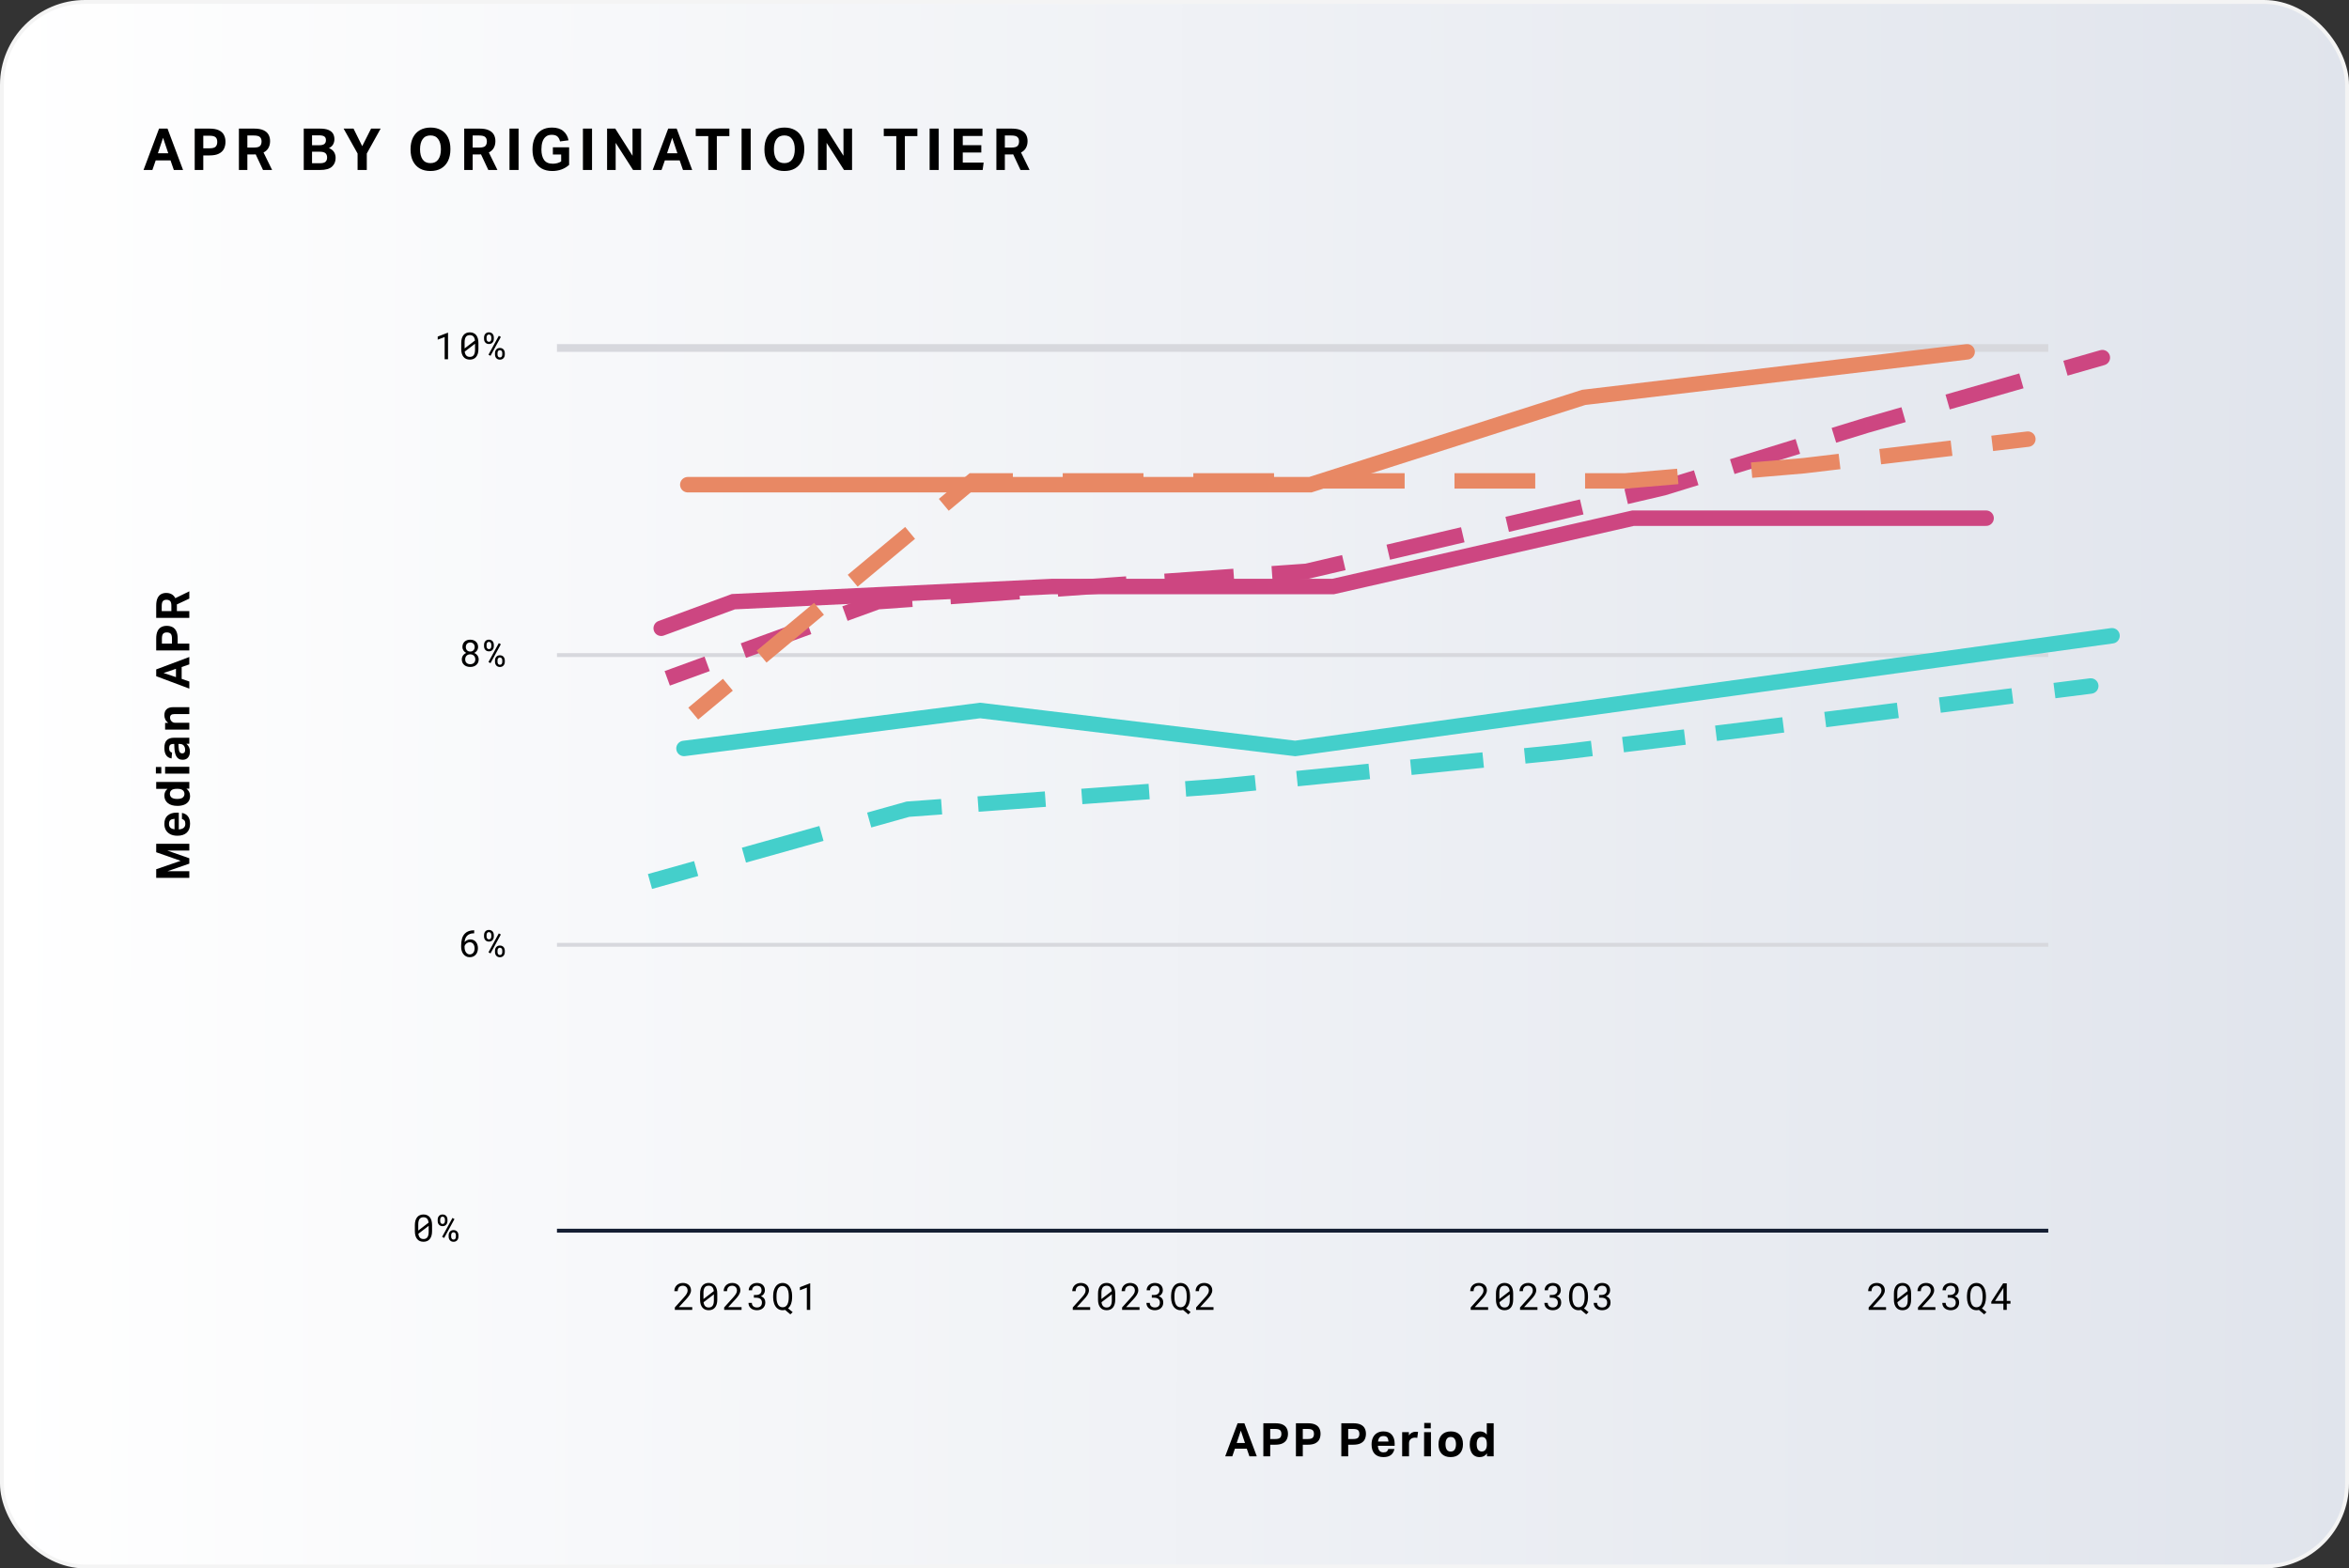 <svg width="608" height="406" viewBox="0 0 608 406" fill="none" xmlns="http://www.w3.org/2000/svg">
<rect x="0" y="0" width="608" height="406" fill="#333333" stroke="none"/>
<rect x="0.5" y="0.5" width="607" height="405" rx="21.5" fill="url(#paint0_linear_10995_39742)" stroke="#F4F4F4"/>
<path d="M40.432 227.238V225.018L46.756 222.834L40.432 220.614V218.43H49V220.17H43.276L49 222.174V223.566L43.324 225.534H49V227.238H40.432ZM49.192 213.258C49.192 214.25 48.908 215.014 48.34 215.55C47.764 216.078 46.96 216.342 45.928 216.342C45.208 216.342 44.596 216.214 44.092 215.958C43.588 215.702 43.204 215.346 42.94 214.89C42.676 214.426 42.544 213.886 42.544 213.27C42.544 212.302 42.832 211.578 43.408 211.098C43.976 210.61 44.732 210.366 45.676 210.366H46.276V214.71C47.404 214.63 47.968 214.154 47.968 213.282C47.968 212.882 47.892 212.586 47.74 212.394C47.58 212.202 47.364 212.074 47.092 212.01V210.438C47.748 210.55 48.264 210.842 48.64 211.314C49.008 211.778 49.192 212.426 49.192 213.258ZM45.172 214.686V211.962C44.7 211.994 44.344 212.102 44.104 212.286C43.864 212.47 43.744 212.798 43.744 213.27C43.744 213.734 43.872 214.074 44.128 214.29C44.384 214.498 44.732 214.63 45.172 214.686ZM49 202.422V204.15H48.244C48.548 204.382 48.784 204.654 48.952 204.966C49.112 205.278 49.192 205.642 49.192 206.058C49.192 206.618 49.056 207.09 48.784 207.474C48.512 207.85 48.132 208.134 47.644 208.326C47.148 208.518 46.576 208.614 45.928 208.614C44.88 208.614 44.056 208.378 43.456 207.906C42.848 207.426 42.544 206.77 42.544 205.938C42.544 205.61 42.608 205.298 42.736 205.002C42.864 204.698 43.072 204.434 43.36 204.21H40.432V202.422H49ZM47.74 205.53C47.74 205.098 47.588 204.77 47.284 204.546C46.972 204.314 46.552 204.198 46.024 204.198H45.724C45.132 204.198 44.692 204.31 44.404 204.534C44.116 204.758 43.972 205.078 43.972 205.494C43.972 205.886 44.12 206.206 44.416 206.454C44.712 206.694 45.192 206.814 45.856 206.814C46.544 206.814 47.032 206.69 47.32 206.442C47.6 206.186 47.74 205.882 47.74 205.53ZM42.736 200.272V198.496H49V200.272H42.736ZM40.348 200.236V198.544H41.752V200.236H40.348ZM49 190.977V192.537H48.256C48.528 192.777 48.748 193.061 48.916 193.389C49.076 193.709 49.156 194.093 49.156 194.541C49.156 195.173 48.996 195.689 48.676 196.089C48.348 196.481 47.88 196.677 47.272 196.677C46.864 196.677 46.524 196.593 46.252 196.425C45.98 196.249 45.768 196.017 45.616 195.729C45.456 195.433 45.34 195.093 45.268 194.709C45.196 194.325 45.152 193.925 45.136 193.509L45.1 192.585H44.884C44.484 192.585 44.2 192.673 44.032 192.849C43.864 193.017 43.78 193.289 43.78 193.665C43.78 194.033 43.848 194.305 43.984 194.481C44.112 194.657 44.296 194.773 44.536 194.829L44.404 196.341C43.764 196.229 43.296 195.945 43 195.489C42.696 195.033 42.544 194.405 42.544 193.605C42.544 192.677 42.76 192.009 43.192 191.601C43.616 191.185 44.232 190.977 45.04 190.977H49ZM46.228 193.437C46.26 194.029 46.352 194.441 46.504 194.673C46.656 194.905 46.88 195.021 47.176 195.021C47.408 195.021 47.592 194.949 47.728 194.805C47.856 194.661 47.92 194.437 47.92 194.133C47.92 193.661 47.8 193.285 47.56 193.005C47.32 192.725 46.98 192.585 46.54 192.585H46.18L46.228 193.437ZM42.736 188.872V187.132H43.528C43.152 186.82 42.896 186.5 42.76 186.172C42.616 185.844 42.544 185.504 42.544 185.152C42.544 184.464 42.74 183.944 43.132 183.592C43.516 183.24 44.072 183.064 44.8 183.064H49V184.852H45.136C44.736 184.852 44.452 184.928 44.284 185.08C44.108 185.224 44.02 185.448 44.02 185.752C44.02 185.928 44.052 186.104 44.116 186.28C44.18 186.448 44.28 186.596 44.416 186.724C44.536 186.844 44.664 186.936 44.8 187C44.936 187.064 45.112 187.096 45.328 187.096H49V188.872H42.736ZM40.432 175.042V173.29L49 170.074V171.982L47.02 172.666V175.738L49 176.422V178.258L40.432 175.042ZM45.544 173.134L42.34 174.214L45.544 175.282V173.134ZM40.432 168.38L40.432 165.32C40.432 164.504 40.548 163.856 40.78 163.376C41.012 162.888 41.332 162.54 41.74 162.332C42.148 162.116 42.62 162.008 43.156 162.008C43.708 162.008 44.2 162.116 44.632 162.332C45.056 162.548 45.388 162.9 45.628 163.388C45.868 163.868 45.988 164.512 45.988 165.32V166.604H49V168.38H40.432ZM44.512 165.32C44.512 164.696 44.4 164.272 44.176 164.048C43.944 163.824 43.616 163.712 43.192 163.712C42.744 163.712 42.42 163.828 42.22 164.06C42.012 164.292 41.908 164.712 41.908 165.32V166.604H44.512V165.32ZM40.432 159.949V156.781C40.432 155.965 40.548 155.317 40.78 154.837C41.004 154.357 41.312 154.013 41.704 153.805C42.088 153.597 42.524 153.493 43.012 153.493C43.556 153.493 44.028 153.605 44.428 153.829C44.828 154.045 45.144 154.385 45.376 154.849L49 153.073V154.957L45.772 156.469C45.78 156.613 45.784 156.753 45.784 156.889V158.197H49V159.949H40.432ZM44.356 156.805C44.356 156.205 44.248 155.797 44.032 155.581C43.808 155.365 43.492 155.257 43.084 155.257C42.684 155.257 42.38 155.373 42.172 155.605C41.964 155.829 41.86 156.257 41.86 156.889V158.197H44.356V156.805Z" fill="black"/>
<path d="M320.336 368.432H322.088L325.304 377H323.396L322.712 375.02H319.64L318.956 377H317.12L320.336 368.432ZM322.244 373.544L321.164 370.34L320.096 373.544H322.244ZM326.998 368.432H330.058C330.874 368.432 331.522 368.548 332.002 368.78C332.49 369.012 332.838 369.332 333.046 369.74C333.262 370.148 333.37 370.62 333.37 371.156C333.37 371.708 333.262 372.2 333.046 372.632C332.83 373.056 332.478 373.388 331.99 373.628C331.51 373.868 330.866 373.988 330.058 373.988H328.774V377H326.998V368.432ZM330.058 372.512C330.682 372.512 331.106 372.4 331.33 372.176C331.554 371.944 331.666 371.616 331.666 371.192C331.666 370.744 331.55 370.42 331.318 370.22C331.086 370.012 330.666 369.908 330.058 369.908H328.774V372.512H330.058ZM335.429 368.432H338.489C339.305 368.432 339.953 368.548 340.433 368.78C340.921 369.012 341.269 369.332 341.477 369.74C341.693 370.148 341.801 370.62 341.801 371.156C341.801 371.708 341.693 372.2 341.477 372.632C341.261 373.056 340.909 373.388 340.421 373.628C339.941 373.868 339.297 373.988 338.489 373.988H337.205V377H335.429V368.432ZM338.489 372.512C339.113 372.512 339.537 372.4 339.761 372.176C339.985 371.944 340.097 371.616 340.097 371.192C340.097 370.744 339.981 370.42 339.749 370.22C339.517 370.012 339.097 369.908 338.489 369.908H337.205V372.512H338.489ZM347.181 368.432H350.241C351.057 368.432 351.705 368.548 352.185 368.78C352.673 369.012 353.021 369.332 353.229 369.74C353.445 370.148 353.553 370.62 353.553 371.156C353.553 371.708 353.445 372.2 353.229 372.632C353.013 373.056 352.661 373.388 352.173 373.628C351.693 373.868 351.049 373.988 350.241 373.988H348.957V377H347.181V368.432ZM350.241 372.512C350.865 372.512 351.289 372.4 351.513 372.176C351.737 371.944 351.849 371.616 351.849 371.192C351.849 370.744 351.733 370.42 351.501 370.22C351.269 370.012 350.849 369.908 350.241 369.908H348.957V372.512H350.241ZM358.091 377.192C357.099 377.192 356.335 376.908 355.799 376.34C355.271 375.764 355.007 374.96 355.007 373.928C355.007 373.208 355.135 372.596 355.391 372.092C355.647 371.588 356.003 371.204 356.459 370.94C356.923 370.676 357.463 370.544 358.079 370.544C359.047 370.544 359.771 370.832 360.251 371.408C360.739 371.976 360.983 372.732 360.983 373.676V374.276H356.639C356.719 375.404 357.195 375.968 358.067 375.968C358.467 375.968 358.763 375.892 358.955 375.74C359.147 375.58 359.275 375.364 359.339 375.092H360.911C360.799 375.748 360.507 376.264 360.035 376.64C359.571 377.008 358.923 377.192 358.091 377.192ZM356.663 373.172H359.387C359.355 372.7 359.247 372.344 359.063 372.104C358.879 371.864 358.551 371.744 358.079 371.744C357.615 371.744 357.275 371.872 357.059 372.128C356.851 372.384 356.719 372.732 356.663 373.172ZM362.926 370.736H364.666V371.564C365.122 370.94 365.714 370.628 366.442 370.628C366.554 370.628 366.658 370.632 366.754 370.64C366.858 370.648 366.954 370.664 367.042 370.688L366.838 372.212C366.734 372.196 366.634 372.184 366.538 372.176C366.442 372.16 366.338 372.152 366.226 372.152C366.034 372.152 365.85 372.18 365.674 372.236C365.506 372.284 365.346 372.368 365.194 372.488C365.042 372.608 364.922 372.756 364.834 372.932C364.746 373.108 364.702 373.316 364.702 373.556V377H362.926V370.736ZM368.604 370.736H370.38V377H368.604V370.736ZM368.64 368.348H370.332V369.752H368.64V368.348ZM377.815 376.304C377.255 376.896 376.475 377.192 375.475 377.192C374.475 377.192 373.699 376.904 373.147 376.328C372.603 375.744 372.331 374.932 372.331 373.892C372.331 372.844 372.615 372.024 373.183 371.432C373.751 370.84 374.531 370.544 375.523 370.544C376.523 370.544 377.295 370.832 377.839 371.408C378.391 371.984 378.667 372.796 378.667 373.844C378.667 374.884 378.383 375.704 377.815 376.304ZM374.467 375.248C374.683 375.584 375.023 375.752 375.487 375.752C375.959 375.752 376.303 375.584 376.519 375.248C376.743 374.904 376.855 374.44 376.855 373.856C376.855 373.272 376.743 372.816 376.519 372.488C376.303 372.152 375.959 371.984 375.487 371.984C375.023 371.984 374.683 372.152 374.467 372.488C374.251 372.816 374.143 373.276 374.143 373.868C374.143 374.452 374.251 374.912 374.467 375.248ZM386.614 377H384.886V376.244C384.654 376.548 384.382 376.784 384.07 376.952C383.758 377.112 383.394 377.192 382.978 377.192C382.418 377.192 381.946 377.056 381.562 376.784C381.186 376.512 380.902 376.132 380.71 375.644C380.518 375.148 380.422 374.576 380.422 373.928C380.422 372.88 380.658 372.056 381.13 371.456C381.61 370.848 382.266 370.544 383.098 370.544C383.426 370.544 383.738 370.608 384.034 370.736C384.338 370.864 384.602 371.072 384.826 371.36V368.432H386.614V377ZM383.506 375.74C383.938 375.74 384.266 375.588 384.49 375.284C384.722 374.972 384.838 374.552 384.838 374.024V373.724C384.838 373.132 384.726 372.692 384.502 372.404C384.278 372.116 383.958 371.972 383.542 371.972C383.15 371.972 382.83 372.12 382.582 372.416C382.342 372.712 382.222 373.192 382.222 373.856C382.222 374.544 382.346 375.032 382.594 375.32C382.85 375.6 383.154 375.74 383.506 375.74Z" fill="black"/>
<path d="M111.831 318.726C111.831 319.163 111.78 319.552 111.68 319.892C111.579 320.228 111.434 320.511 111.246 320.741C111.057 320.974 110.826 321.15 110.552 321.27C110.278 321.389 109.965 321.449 109.613 321.449C109.264 321.449 108.951 321.391 108.674 321.274C108.397 321.155 108.163 320.977 107.971 320.741C107.779 320.511 107.632 320.228 107.532 319.892C107.431 319.552 107.381 319.163 107.381 318.726V317.117C107.381 316.68 107.431 316.293 107.532 315.956C107.632 315.616 107.779 315.33 107.971 315.097C108.159 314.865 108.391 314.688 108.664 314.569C108.941 314.446 109.254 314.385 109.603 314.385C109.956 314.385 110.269 314.446 110.542 314.569C110.819 314.688 111.054 314.865 111.246 315.097C111.434 315.33 111.579 315.616 111.68 315.956C111.78 316.293 111.831 316.68 111.831 317.117V318.726ZM108.258 318.551L110.934 316.499C110.909 316.272 110.863 316.073 110.797 315.9C110.734 315.723 110.648 315.577 110.538 315.461C110.431 315.341 110.299 315.251 110.141 315.192C109.987 315.132 109.808 315.102 109.603 315.102C109.396 315.102 109.212 315.135 109.051 315.201C108.894 315.264 108.76 315.357 108.65 315.48C108.518 315.634 108.419 315.833 108.353 316.079C108.29 316.321 108.258 316.603 108.258 316.923V318.075C108.258 318.154 108.258 318.232 108.258 318.311C108.258 318.389 108.258 318.47 108.258 318.551ZM110.953 318.91V317.938C110.953 317.891 110.953 317.801 110.953 317.669C110.953 317.534 110.953 317.422 110.953 317.334L108.282 319.377C108.31 319.607 108.361 319.81 108.433 319.986C108.505 320.159 108.6 320.302 108.716 320.415C108.823 320.522 108.952 320.604 109.103 320.661C109.254 320.714 109.424 320.741 109.613 320.741C109.811 320.741 109.987 320.711 110.141 320.651C110.295 320.592 110.426 320.505 110.533 320.392C110.678 320.238 110.783 320.036 110.849 319.788C110.918 319.539 110.953 319.247 110.953 318.91ZM113.288 315.72C113.288 315.541 113.315 315.371 113.368 315.211C113.425 315.047 113.507 314.904 113.614 314.781C113.718 314.658 113.848 314.562 114.005 314.493C114.163 314.421 114.344 314.385 114.548 314.385C114.756 314.385 114.938 314.421 115.096 314.493C115.256 314.562 115.39 314.658 115.497 314.781C115.6 314.904 115.679 315.047 115.733 315.211C115.789 315.371 115.818 315.541 115.818 315.72V316.084C115.818 316.263 115.789 316.433 115.733 316.593C115.679 316.754 115.6 316.894 115.497 317.013C115.39 317.136 115.258 317.233 115.1 317.306C114.943 317.375 114.762 317.41 114.558 317.41C114.353 317.41 114.171 317.375 114.01 317.306C113.853 317.233 113.721 317.136 113.614 317.013C113.507 316.894 113.425 316.754 113.368 316.593C113.315 316.433 113.288 316.263 113.288 316.084V315.72ZM113.939 316.084C113.939 316.181 113.95 316.275 113.972 316.367C113.994 316.455 114.031 316.533 114.081 316.603C114.131 316.675 114.194 316.733 114.27 316.777C114.348 316.818 114.444 316.839 114.558 316.839C114.668 316.839 114.76 316.818 114.836 316.777C114.915 316.733 114.978 316.675 115.025 316.603C115.072 316.533 115.107 316.455 115.129 316.367C115.154 316.275 115.166 316.181 115.166 316.084V315.72C115.166 315.623 115.154 315.528 115.129 315.437C115.107 315.343 115.072 315.259 115.025 315.187C114.974 315.118 114.91 315.063 114.831 315.022C114.756 314.978 114.661 314.956 114.548 314.956C114.438 314.956 114.344 314.978 114.265 315.022C114.19 315.063 114.128 315.118 114.081 315.187C114.031 315.259 113.994 315.343 113.972 315.437C113.95 315.528 113.939 315.623 113.939 315.72V316.084ZM116.124 319.76C116.124 319.58 116.151 319.41 116.204 319.25C116.261 319.089 116.343 318.948 116.45 318.825C116.557 318.702 116.689 318.607 116.846 318.537C117.004 318.465 117.184 318.429 117.389 318.429C117.597 318.429 117.779 318.465 117.936 318.537C118.094 318.607 118.226 318.702 118.333 318.825C118.44 318.948 118.52 319.089 118.573 319.25C118.63 319.41 118.658 319.58 118.658 319.76V320.128C118.658 320.307 118.63 320.477 118.573 320.637C118.52 320.798 118.44 320.938 118.333 321.057C118.226 321.18 118.094 321.277 117.936 321.35C117.782 321.419 117.603 321.454 117.398 321.454C117.191 321.454 117.007 321.419 116.846 321.35C116.689 321.277 116.557 321.18 116.45 321.057C116.343 320.938 116.261 320.798 116.204 320.637C116.151 320.477 116.124 320.307 116.124 320.128V319.76ZM116.775 320.128C116.775 320.225 116.786 320.319 116.808 320.411C116.834 320.502 116.871 320.582 116.922 320.651C116.969 320.724 117.032 320.782 117.11 320.826C117.189 320.867 117.285 320.887 117.398 320.887C117.508 320.887 117.601 320.867 117.677 320.826C117.755 320.782 117.818 320.724 117.865 320.651C117.913 320.582 117.947 320.502 117.969 320.411C117.991 320.319 118.002 320.225 118.002 320.128V319.76C118.002 319.662 117.991 319.568 117.969 319.476C117.947 319.385 117.913 319.303 117.865 319.231C117.815 319.162 117.751 319.107 117.672 319.066C117.593 319.022 117.499 319 117.389 319C117.276 319 117.18 319.022 117.101 319.066C117.026 319.107 116.964 319.162 116.917 319.231C116.867 319.303 116.83 319.385 116.808 319.476C116.786 319.568 116.775 319.662 116.775 319.76V320.128ZM114.959 320.467L114.435 320.175L117.11 315.281L117.634 315.574L114.959 320.467Z" fill="black"/>
<path d="M179.173 339.078H174.671V338.451L176.922 335.95C177.123 335.726 177.292 335.528 177.427 335.355C177.562 335.182 177.671 335.021 177.752 334.874C177.834 334.729 177.892 334.592 177.927 334.463C177.962 334.331 177.979 334.196 177.979 334.057C177.979 333.887 177.951 333.729 177.894 333.581C177.841 333.43 177.762 333.299 177.658 333.189C177.551 333.079 177.422 332.992 177.271 332.929C177.123 332.863 176.955 332.83 176.766 332.83C176.537 332.83 176.337 332.863 176.167 332.929C176 332.996 175.862 333.088 175.752 333.208C175.638 333.331 175.553 333.478 175.497 333.651C175.443 333.824 175.417 334.018 175.417 334.232H174.539C174.539 333.942 174.589 333.67 174.69 333.416C174.791 333.158 174.937 332.933 175.129 332.741C175.318 332.549 175.549 332.396 175.822 332.283C176.099 332.17 176.414 332.113 176.766 332.113C177.09 332.113 177.381 332.162 177.639 332.259C177.9 332.354 178.121 332.486 178.3 332.656C178.479 332.826 178.616 333.027 178.71 333.26C178.808 333.493 178.857 333.746 178.857 334.02C178.857 334.224 178.822 334.427 178.753 334.628C178.684 334.826 178.591 335.023 178.474 335.218C178.355 335.413 178.216 335.607 178.059 335.799C177.905 335.987 177.741 336.176 177.568 336.365L175.723 338.366H179.173V339.078ZM185.656 336.45C185.656 336.887 185.606 337.276 185.505 337.615C185.404 337.952 185.26 338.235 185.071 338.465C184.882 338.697 184.651 338.874 184.377 338.993C184.103 339.113 183.79 339.173 183.438 339.173C183.089 339.173 182.776 339.114 182.499 338.998C182.222 338.878 181.988 338.701 181.796 338.465C181.604 338.235 181.458 337.952 181.357 337.615C181.256 337.276 181.206 336.887 181.206 336.45V334.841C181.206 334.403 181.256 334.016 181.357 333.68C181.458 333.34 181.604 333.054 181.796 332.821C181.985 332.588 182.216 332.412 182.49 332.292C182.766 332.17 183.079 332.108 183.429 332.108C183.781 332.108 184.094 332.17 184.368 332.292C184.645 332.412 184.879 332.588 185.071 332.821C185.26 333.054 185.404 333.34 185.505 333.68C185.606 334.016 185.656 334.403 185.656 334.841V336.45ZM182.084 336.275L184.759 334.222C184.734 333.996 184.689 333.796 184.623 333.623C184.56 333.447 184.473 333.301 184.363 333.184C184.256 333.065 184.124 332.975 183.967 332.915C183.812 332.856 183.633 332.826 183.429 332.826C183.221 332.826 183.037 332.859 182.877 332.925C182.719 332.988 182.586 333.08 182.475 333.203C182.343 333.357 182.244 333.557 182.178 333.802C182.115 334.045 182.084 334.326 182.084 334.647V335.799C182.084 335.877 182.084 335.956 182.084 336.034C182.084 336.113 182.084 336.193 182.084 336.275ZM184.778 336.634V335.662C184.778 335.614 184.778 335.525 184.778 335.393C184.778 335.257 184.778 335.146 184.778 335.058L182.107 337.101C182.136 337.331 182.186 337.533 182.258 337.71C182.331 337.883 182.425 338.026 182.542 338.139C182.648 338.246 182.777 338.328 182.928 338.384C183.079 338.438 183.249 338.465 183.438 338.465C183.636 338.465 183.812 338.435 183.967 338.375C184.121 338.315 184.251 338.229 184.358 338.115C184.503 337.961 184.608 337.76 184.674 337.511C184.744 337.263 184.778 336.97 184.778 336.634ZM191.941 339.078H187.439V338.451L189.69 335.95C189.891 335.726 190.06 335.528 190.195 335.355C190.33 335.182 190.439 335.021 190.521 334.874C190.602 334.729 190.661 334.592 190.695 334.463C190.73 334.331 190.747 334.196 190.747 334.057C190.747 333.887 190.719 333.729 190.662 333.581C190.609 333.43 190.53 333.299 190.426 333.189C190.319 333.079 190.19 332.992 190.039 332.929C189.891 332.863 189.723 332.83 189.534 332.83C189.305 332.83 189.105 332.863 188.935 332.929C188.768 332.996 188.63 333.088 188.52 333.208C188.406 333.331 188.322 333.478 188.265 333.651C188.211 333.824 188.185 334.018 188.185 334.232H187.307C187.307 333.942 187.357 333.67 187.458 333.416C187.559 333.158 187.705 332.933 187.897 332.741C188.086 332.549 188.317 332.396 188.591 332.283C188.867 332.17 189.182 332.113 189.534 332.113C189.858 332.113 190.149 332.162 190.407 332.259C190.668 332.354 190.889 332.486 191.068 332.656C191.247 332.826 191.384 333.027 191.478 333.26C191.576 333.493 191.625 333.746 191.625 334.02C191.625 334.224 191.59 334.427 191.521 334.628C191.452 334.826 191.359 335.023 191.243 335.218C191.123 335.413 190.985 335.607 190.827 335.799C190.673 335.987 190.51 336.176 190.336 336.365L188.491 338.366H191.941V339.078ZM195.13 335.223H195.753C195.973 335.223 196.167 335.193 196.334 335.133C196.503 335.073 196.647 334.992 196.763 334.888C196.876 334.784 196.963 334.66 197.023 334.515C197.082 334.37 197.112 334.211 197.112 334.038C197.112 333.834 197.085 333.656 197.032 333.505C196.978 333.351 196.9 333.224 196.796 333.123C196.695 333.025 196.57 332.953 196.419 332.906C196.271 332.856 196.101 332.83 195.909 332.83C195.723 332.83 195.553 332.859 195.399 332.915C195.248 332.969 195.119 333.047 195.012 333.151C194.902 333.255 194.817 333.379 194.757 333.524C194.698 333.669 194.668 333.831 194.668 334.01H193.79C193.79 333.749 193.84 333.504 193.941 333.274C194.045 333.041 194.19 332.838 194.375 332.665C194.561 332.495 194.783 332.362 195.041 332.264C195.302 332.163 195.591 332.113 195.909 332.113C196.217 332.113 196.499 332.156 196.754 332.241C197.008 332.322 197.227 332.445 197.409 332.609C197.592 332.772 197.734 332.975 197.834 333.217C197.935 333.46 197.985 333.74 197.985 334.057C197.985 334.189 197.965 334.326 197.924 334.468C197.883 334.609 197.82 334.746 197.735 334.878C197.65 335.014 197.54 335.141 197.405 335.261C197.273 335.377 197.114 335.474 196.928 335.553C197.152 335.626 197.337 335.72 197.485 335.836C197.636 335.953 197.757 336.083 197.848 336.228C197.936 336.373 197.998 336.525 198.032 336.686C198.07 336.846 198.089 337.005 198.089 337.162C198.089 337.483 198.034 337.768 197.924 338.016C197.814 338.265 197.661 338.474 197.466 338.644C197.271 338.817 197.04 338.949 196.772 339.04C196.508 339.128 196.222 339.173 195.914 339.173C195.612 339.173 195.327 339.13 195.059 339.045C194.795 338.96 194.566 338.836 194.371 338.672C194.175 338.509 194.02 338.309 193.903 338.073C193.79 337.837 193.733 337.568 193.733 337.266H194.606C194.606 337.445 194.636 337.609 194.696 337.757C194.759 337.905 194.847 338.031 194.96 338.134C195.074 338.238 195.21 338.318 195.371 338.375C195.535 338.432 195.715 338.46 195.914 338.46C196.112 338.46 196.291 338.435 196.452 338.384C196.612 338.331 196.749 338.251 196.862 338.144C196.975 338.037 197.062 337.905 197.122 337.747C197.185 337.587 197.216 337.398 197.216 337.181C197.216 336.967 197.18 336.783 197.107 336.629C197.038 336.472 196.941 336.341 196.815 336.237C196.686 336.134 196.53 336.056 196.348 336.006C196.168 335.956 195.97 335.931 195.753 335.931H195.13V335.223ZM205.025 335.95C205.022 336.204 205 336.461 204.959 336.719C204.918 336.977 204.857 337.225 204.775 337.464C204.69 337.703 204.582 337.928 204.449 338.139C204.32 338.347 204.165 338.528 203.982 338.682L205.167 339.668L204.567 340.239L203.208 339.088C203.111 339.116 203.009 339.136 202.902 339.149C202.798 339.165 202.689 339.173 202.576 339.173C202.283 339.173 202.021 339.128 201.788 339.04C201.555 338.949 201.349 338.826 201.17 338.672C200.987 338.518 200.83 338.337 200.698 338.13C200.566 337.919 200.457 337.694 200.372 337.455C200.287 337.216 200.224 336.969 200.184 336.714C200.143 336.456 200.121 336.201 200.118 335.95V335.346C200.121 335.094 200.143 334.839 200.184 334.581C200.224 334.323 200.287 334.075 200.372 333.835C200.457 333.596 200.564 333.373 200.693 333.165C200.822 332.955 200.978 332.771 201.16 332.613C201.34 332.459 201.546 332.338 201.779 332.25C202.015 332.159 202.279 332.113 202.571 332.113C202.864 332.113 203.127 332.159 203.359 332.25C203.595 332.338 203.805 332.459 203.987 332.613C204.166 332.767 204.32 332.95 204.449 333.161C204.582 333.368 204.69 333.592 204.775 333.831C204.857 334.07 204.918 334.32 204.959 334.581C205 334.839 205.022 335.094 205.025 335.346V335.95ZM204.157 335.336C204.154 335.163 204.143 334.984 204.124 334.798C204.108 334.609 204.078 334.424 204.034 334.241C203.987 334.062 203.924 333.891 203.845 333.727C203.77 333.563 203.674 333.419 203.558 333.293C203.441 333.17 203.301 333.073 203.138 333C202.977 332.928 202.788 332.892 202.571 332.892C202.357 332.892 202.17 332.929 202.01 333.005C201.849 333.077 201.711 333.175 201.595 333.298C201.478 333.423 201.381 333.568 201.302 333.732C201.226 333.895 201.165 334.067 201.118 334.246C201.071 334.428 201.036 334.614 201.014 334.803C200.995 334.988 200.986 335.166 200.986 335.336V335.95C200.986 336.119 200.995 336.299 201.014 336.487C201.036 336.673 201.071 336.857 201.118 337.04C201.165 337.222 201.226 337.395 201.302 337.559C201.381 337.722 201.478 337.867 201.595 337.993C201.711 338.119 201.849 338.219 202.01 338.295C202.173 338.367 202.362 338.403 202.576 338.403C202.793 338.403 202.982 338.367 203.142 338.295C203.306 338.219 203.446 338.119 203.562 337.993C203.679 337.87 203.775 337.727 203.85 337.563C203.926 337.4 203.987 337.227 204.034 337.044C204.078 336.862 204.108 336.678 204.124 336.492C204.143 336.303 204.154 336.123 204.157 335.95V335.336ZM209.71 339.078H208.837V333.321L207.04 334.005V333.208L209.64 332.207H209.71V339.078Z" fill="black"/>
<path d="M282.173 339.078H277.671V338.451L279.922 335.95C280.123 335.726 280.292 335.528 280.427 335.355C280.562 335.182 280.671 335.021 280.752 334.874C280.834 334.729 280.892 334.592 280.927 334.463C280.962 334.331 280.979 334.196 280.979 334.057C280.979 333.887 280.951 333.729 280.894 333.581C280.841 333.43 280.762 333.299 280.658 333.189C280.551 333.079 280.422 332.992 280.271 332.929C280.123 332.863 279.955 332.83 279.766 332.83C279.537 332.83 279.337 332.863 279.167 332.929C279 332.996 278.862 333.088 278.752 333.208C278.638 333.331 278.553 333.478 278.497 333.651C278.443 333.824 278.417 334.018 278.417 334.232H277.539C277.539 333.942 277.589 333.67 277.69 333.416C277.791 333.158 277.937 332.933 278.129 332.741C278.318 332.549 278.549 332.396 278.822 332.283C279.099 332.17 279.414 332.113 279.766 332.113C280.09 332.113 280.381 332.162 280.639 332.259C280.9 332.354 281.121 332.486 281.3 332.656C281.479 332.826 281.616 333.027 281.71 333.26C281.808 333.493 281.857 333.746 281.857 334.02C281.857 334.224 281.822 334.427 281.753 334.628C281.684 334.826 281.591 335.023 281.474 335.218C281.355 335.413 281.216 335.607 281.059 335.799C280.905 335.987 280.741 336.176 280.568 336.365L278.723 338.366H282.173V339.078ZM288.656 336.45C288.656 336.887 288.606 337.276 288.505 337.615C288.404 337.952 288.26 338.235 288.071 338.465C287.882 338.697 287.651 338.874 287.377 338.993C287.103 339.113 286.79 339.173 286.438 339.173C286.089 339.173 285.776 339.114 285.499 338.998C285.222 338.878 284.988 338.701 284.796 338.465C284.604 338.235 284.458 337.952 284.357 337.615C284.256 337.276 284.206 336.887 284.206 336.45V334.841C284.206 334.403 284.256 334.016 284.357 333.68C284.458 333.34 284.604 333.054 284.796 332.821C284.985 332.588 285.216 332.412 285.49 332.292C285.766 332.17 286.079 332.108 286.429 332.108C286.781 332.108 287.094 332.17 287.368 332.292C287.645 332.412 287.879 332.588 288.071 332.821C288.26 333.054 288.404 333.34 288.505 333.68C288.606 334.016 288.656 334.403 288.656 334.841V336.45ZM285.084 336.275L287.759 334.222C287.734 333.996 287.689 333.796 287.623 333.623C287.56 333.447 287.473 333.301 287.363 333.184C287.256 333.065 287.124 332.975 286.967 332.915C286.812 332.856 286.633 332.826 286.429 332.826C286.221 332.826 286.037 332.859 285.877 332.925C285.719 332.988 285.586 333.08 285.475 333.203C285.343 333.357 285.244 333.557 285.178 333.802C285.115 334.045 285.084 334.326 285.084 334.647V335.799C285.084 335.877 285.084 335.956 285.084 336.034C285.084 336.113 285.084 336.193 285.084 336.275ZM287.778 336.634V335.662C287.778 335.614 287.778 335.525 287.778 335.393C287.778 335.257 287.778 335.146 287.778 335.058L285.107 337.101C285.136 337.331 285.186 337.533 285.258 337.71C285.331 337.883 285.425 338.026 285.542 338.139C285.648 338.246 285.777 338.328 285.928 338.384C286.079 338.438 286.249 338.465 286.438 338.465C286.636 338.465 286.812 338.435 286.967 338.375C287.121 338.315 287.251 338.229 287.358 338.115C287.503 337.961 287.608 337.76 287.674 337.511C287.744 337.263 287.778 336.97 287.778 336.634ZM294.941 339.078H290.439V338.451L292.69 335.95C292.891 335.726 293.06 335.528 293.195 335.355C293.33 335.182 293.439 335.021 293.521 334.874C293.602 334.729 293.661 334.592 293.695 334.463C293.73 334.331 293.747 334.196 293.747 334.057C293.747 333.887 293.719 333.729 293.662 333.581C293.609 333.43 293.53 333.299 293.426 333.189C293.319 333.079 293.19 332.992 293.039 332.929C292.891 332.863 292.723 332.83 292.534 332.83C292.305 332.83 292.105 332.863 291.935 332.929C291.768 332.996 291.63 333.088 291.52 333.208C291.406 333.331 291.322 333.478 291.265 333.651C291.211 333.824 291.185 334.018 291.185 334.232H290.307C290.307 333.942 290.357 333.67 290.458 333.416C290.559 333.158 290.705 332.933 290.897 332.741C291.086 332.549 291.317 332.396 291.591 332.283C291.867 332.17 292.182 332.113 292.534 332.113C292.858 332.113 293.149 332.162 293.407 332.259C293.668 332.354 293.889 332.486 294.068 332.656C294.247 332.826 294.384 333.027 294.478 333.26C294.576 333.493 294.625 333.746 294.625 334.02C294.625 334.224 294.59 334.427 294.521 334.628C294.452 334.826 294.359 335.023 294.243 335.218C294.123 335.413 293.985 335.607 293.827 335.799C293.673 335.987 293.51 336.176 293.336 336.365L291.491 338.366H294.941V339.078ZM298.13 335.223H298.753C298.973 335.223 299.167 335.193 299.334 335.133C299.503 335.073 299.647 334.992 299.763 334.888C299.876 334.784 299.963 334.66 300.023 334.515C300.082 334.37 300.112 334.211 300.112 334.038C300.112 333.834 300.085 333.656 300.032 333.505C299.978 333.351 299.9 333.224 299.796 333.123C299.695 333.025 299.57 332.953 299.419 332.906C299.271 332.856 299.101 332.83 298.909 332.83C298.723 332.83 298.553 332.859 298.399 332.915C298.248 332.969 298.119 333.047 298.012 333.151C297.902 333.255 297.817 333.379 297.757 333.524C297.698 333.669 297.668 333.831 297.668 334.01H296.79C296.79 333.749 296.84 333.504 296.941 333.274C297.045 333.041 297.19 332.838 297.375 332.665C297.561 332.495 297.783 332.362 298.041 332.264C298.302 332.163 298.591 332.113 298.909 332.113C299.217 332.113 299.499 332.156 299.754 332.241C300.008 332.322 300.227 332.445 300.409 332.609C300.592 332.772 300.734 332.975 300.834 333.217C300.935 333.46 300.985 333.74 300.985 334.057C300.985 334.189 300.965 334.326 300.924 334.468C300.883 334.609 300.82 334.746 300.735 334.878C300.65 335.014 300.54 335.141 300.405 335.261C300.273 335.377 300.114 335.474 299.928 335.553C300.152 335.626 300.337 335.72 300.485 335.836C300.636 335.953 300.757 336.083 300.848 336.228C300.936 336.373 300.998 336.525 301.032 336.686C301.07 336.846 301.089 337.005 301.089 337.162C301.089 337.483 301.034 337.768 300.924 338.016C300.814 338.265 300.661 338.474 300.466 338.644C300.271 338.817 300.04 338.949 299.772 339.04C299.508 339.128 299.222 339.173 298.914 339.173C298.612 339.173 298.327 339.13 298.059 339.045C297.795 338.96 297.566 338.836 297.371 338.672C297.175 338.509 297.02 338.309 296.903 338.073C296.79 337.837 296.733 337.568 296.733 337.266H297.606C297.606 337.445 297.636 337.609 297.696 337.757C297.759 337.905 297.847 338.031 297.96 338.134C298.074 338.238 298.21 338.318 298.371 338.375C298.535 338.432 298.715 338.46 298.914 338.46C299.112 338.46 299.291 338.435 299.452 338.384C299.612 338.331 299.749 338.251 299.862 338.144C299.975 338.037 300.062 337.905 300.122 337.747C300.185 337.587 300.216 337.398 300.216 337.181C300.216 336.967 300.18 336.783 300.107 336.629C300.038 336.472 299.941 336.341 299.815 336.237C299.686 336.134 299.53 336.056 299.348 336.006C299.168 335.956 298.97 335.931 298.753 335.931H298.13V335.223ZM308.025 335.95C308.022 336.204 308 336.461 307.959 336.719C307.918 336.977 307.857 337.225 307.775 337.464C307.69 337.703 307.582 337.928 307.449 338.139C307.32 338.347 307.165 338.528 306.982 338.682L308.167 339.668L307.567 340.239L306.208 339.088C306.111 339.116 306.009 339.136 305.902 339.149C305.798 339.165 305.689 339.173 305.576 339.173C305.283 339.173 305.021 339.128 304.788 339.04C304.555 338.949 304.349 338.826 304.17 338.672C303.987 338.518 303.83 338.337 303.698 338.13C303.566 337.919 303.457 337.694 303.372 337.455C303.287 337.216 303.224 336.969 303.184 336.714C303.143 336.456 303.121 336.201 303.118 335.95V335.346C303.121 335.094 303.143 334.839 303.184 334.581C303.224 334.323 303.287 334.075 303.372 333.835C303.457 333.596 303.564 333.373 303.693 333.165C303.822 332.955 303.978 332.771 304.16 332.613C304.34 332.459 304.546 332.338 304.779 332.25C305.015 332.159 305.279 332.113 305.571 332.113C305.864 332.113 306.127 332.159 306.359 332.25C306.595 332.338 306.805 332.459 306.987 332.613C307.166 332.767 307.32 332.95 307.449 333.161C307.582 333.368 307.69 333.592 307.775 333.831C307.857 334.07 307.918 334.32 307.959 334.581C308 334.839 308.022 335.094 308.025 335.346V335.95ZM307.157 335.336C307.154 335.163 307.143 334.984 307.124 334.798C307.108 334.609 307.078 334.424 307.034 334.241C306.987 334.062 306.924 333.891 306.845 333.727C306.77 333.563 306.674 333.419 306.558 333.293C306.441 333.17 306.301 333.073 306.138 333C305.977 332.928 305.788 332.892 305.571 332.892C305.357 332.892 305.17 332.929 305.01 333.005C304.849 333.077 304.711 333.175 304.595 333.298C304.478 333.423 304.381 333.568 304.302 333.732C304.226 333.895 304.165 334.067 304.118 334.246C304.071 334.428 304.036 334.614 304.014 334.803C303.995 334.988 303.986 335.166 303.986 335.336V335.95C303.986 336.119 303.995 336.299 304.014 336.487C304.036 336.673 304.071 336.857 304.118 337.04C304.165 337.222 304.226 337.395 304.302 337.559C304.381 337.722 304.478 337.867 304.595 337.993C304.711 338.119 304.849 338.219 305.01 338.295C305.173 338.367 305.362 338.403 305.576 338.403C305.793 338.403 305.982 338.367 306.142 338.295C306.306 338.219 306.446 338.119 306.562 337.993C306.679 337.87 306.775 337.727 306.85 337.563C306.926 337.4 306.987 337.227 307.034 337.044C307.078 336.862 307.108 336.678 307.124 336.492C307.143 336.303 307.154 336.123 307.157 335.95V335.336ZM314.093 339.078H309.591V338.451L311.842 335.95C312.043 335.726 312.212 335.528 312.347 335.355C312.482 335.182 312.591 335.021 312.673 334.874C312.754 334.729 312.813 334.592 312.847 334.463C312.882 334.331 312.899 334.196 312.899 334.057C312.899 333.887 312.871 333.729 312.814 333.581C312.761 333.43 312.682 333.299 312.578 333.189C312.471 333.079 312.342 332.992 312.191 332.929C312.043 332.863 311.875 332.83 311.686 332.83C311.457 332.83 311.257 332.863 311.087 332.929C310.92 332.996 310.782 333.088 310.672 333.208C310.559 333.331 310.474 333.478 310.417 333.651C310.364 333.824 310.337 334.018 310.337 334.232H309.459C309.459 333.942 309.509 333.67 309.61 333.416C309.711 333.158 309.857 332.933 310.049 332.741C310.238 332.549 310.469 332.396 310.743 332.283C311.019 332.17 311.334 332.113 311.686 332.113C312.01 332.113 312.301 332.162 312.559 332.259C312.82 332.354 313.041 332.486 313.22 332.656C313.399 332.826 313.536 333.027 313.631 333.26C313.728 333.493 313.777 333.746 313.777 334.02C313.777 334.224 313.742 334.427 313.673 334.628C313.604 334.826 313.511 335.023 313.395 335.218C313.275 335.413 313.137 335.607 312.979 335.799C312.825 335.987 312.662 336.176 312.489 336.365L310.644 338.366H314.093V339.078Z" fill="black"/>
<path d="M385.173 339.078H380.671V338.451L382.922 335.95C383.123 335.726 383.292 335.528 383.427 335.355C383.562 335.182 383.671 335.021 383.752 334.874C383.834 334.729 383.892 334.592 383.927 334.463C383.962 334.331 383.979 334.196 383.979 334.057C383.979 333.887 383.951 333.729 383.894 333.581C383.841 333.43 383.762 333.299 383.658 333.189C383.551 333.079 383.422 332.992 383.271 332.929C383.123 332.863 382.955 332.83 382.766 332.83C382.537 332.83 382.337 332.863 382.167 332.929C382 332.996 381.862 333.088 381.752 333.208C381.638 333.331 381.553 333.478 381.497 333.651C381.443 333.824 381.417 334.018 381.417 334.232H380.539C380.539 333.942 380.589 333.67 380.69 333.416C380.791 333.158 380.937 332.933 381.129 332.741C381.318 332.549 381.549 332.396 381.822 332.283C382.099 332.17 382.414 332.113 382.766 332.113C383.09 332.113 383.381 332.162 383.639 332.259C383.9 332.354 384.121 332.486 384.3 332.656C384.479 332.826 384.616 333.027 384.71 333.26C384.808 333.493 384.857 333.746 384.857 334.02C384.857 334.224 384.822 334.427 384.753 334.628C384.684 334.826 384.591 335.023 384.474 335.218C384.355 335.413 384.216 335.607 384.059 335.799C383.905 335.987 383.741 336.176 383.568 336.365L381.723 338.366H385.173V339.078ZM391.656 336.45C391.656 336.887 391.606 337.276 391.505 337.615C391.404 337.952 391.26 338.235 391.071 338.465C390.882 338.697 390.651 338.874 390.377 338.993C390.103 339.113 389.79 339.173 389.438 339.173C389.089 339.173 388.776 339.114 388.499 338.998C388.222 338.878 387.988 338.701 387.796 338.465C387.604 338.235 387.458 337.952 387.357 337.615C387.256 337.276 387.206 336.887 387.206 336.45V334.841C387.206 334.403 387.256 334.016 387.357 333.68C387.458 333.34 387.604 333.054 387.796 332.821C387.985 332.588 388.216 332.412 388.49 332.292C388.766 332.17 389.079 332.108 389.429 332.108C389.781 332.108 390.094 332.17 390.368 332.292C390.645 332.412 390.879 332.588 391.071 332.821C391.26 333.054 391.404 333.34 391.505 333.68C391.606 334.016 391.656 334.403 391.656 334.841V336.45ZM388.084 336.275L390.759 334.222C390.734 333.996 390.689 333.796 390.623 333.623C390.56 333.447 390.473 333.301 390.363 333.184C390.256 333.065 390.124 332.975 389.967 332.915C389.812 332.856 389.633 332.826 389.429 332.826C389.221 332.826 389.037 332.859 388.877 332.925C388.719 332.988 388.586 333.08 388.475 333.203C388.343 333.357 388.244 333.557 388.178 333.802C388.115 334.045 388.084 334.326 388.084 334.647V335.799C388.084 335.877 388.084 335.956 388.084 336.034C388.084 336.113 388.084 336.193 388.084 336.275ZM390.778 336.634V335.662C390.778 335.614 390.778 335.525 390.778 335.393C390.778 335.257 390.778 335.146 390.778 335.058L388.107 337.101C388.136 337.331 388.186 337.533 388.258 337.71C388.331 337.883 388.425 338.026 388.542 338.139C388.648 338.246 388.777 338.328 388.928 338.384C389.079 338.438 389.249 338.465 389.438 338.465C389.636 338.465 389.812 338.435 389.967 338.375C390.121 338.315 390.251 338.229 390.358 338.115C390.503 337.961 390.608 337.76 390.674 337.511C390.744 337.263 390.778 336.97 390.778 336.634ZM397.941 339.078H393.439V338.451L395.69 335.95C395.891 335.726 396.06 335.528 396.195 335.355C396.33 335.182 396.439 335.021 396.521 334.874C396.602 334.729 396.661 334.592 396.695 334.463C396.73 334.331 396.747 334.196 396.747 334.057C396.747 333.887 396.719 333.729 396.662 333.581C396.609 333.43 396.53 333.299 396.426 333.189C396.319 333.079 396.19 332.992 396.039 332.929C395.891 332.863 395.723 332.83 395.534 332.83C395.305 332.83 395.105 332.863 394.935 332.929C394.768 332.996 394.63 333.088 394.52 333.208C394.406 333.331 394.322 333.478 394.265 333.651C394.211 333.824 394.185 334.018 394.185 334.232H393.307C393.307 333.942 393.357 333.67 393.458 333.416C393.559 333.158 393.705 332.933 393.897 332.741C394.086 332.549 394.317 332.396 394.591 332.283C394.867 332.17 395.182 332.113 395.534 332.113C395.858 332.113 396.149 332.162 396.407 332.259C396.668 332.354 396.889 332.486 397.068 332.656C397.247 332.826 397.384 333.027 397.478 333.26C397.576 333.493 397.625 333.746 397.625 334.02C397.625 334.224 397.59 334.427 397.521 334.628C397.452 334.826 397.359 335.023 397.243 335.218C397.123 335.413 396.985 335.607 396.827 335.799C396.673 335.987 396.51 336.176 396.336 336.365L394.491 338.366H397.941V339.078ZM401.13 335.223H401.753C401.973 335.223 402.167 335.193 402.334 335.133C402.503 335.073 402.647 334.992 402.763 334.888C402.876 334.784 402.963 334.66 403.023 334.515C403.082 334.37 403.112 334.211 403.112 334.038C403.112 333.834 403.085 333.656 403.032 333.505C402.978 333.351 402.9 333.224 402.796 333.123C402.695 333.025 402.57 332.953 402.419 332.906C402.271 332.856 402.101 332.83 401.909 332.83C401.723 332.83 401.553 332.859 401.399 332.915C401.248 332.969 401.119 333.047 401.012 333.151C400.902 333.255 400.817 333.379 400.757 333.524C400.698 333.669 400.668 333.831 400.668 334.01H399.79C399.79 333.749 399.84 333.504 399.941 333.274C400.045 333.041 400.19 332.838 400.375 332.665C400.561 332.495 400.783 332.362 401.041 332.264C401.302 332.163 401.591 332.113 401.909 332.113C402.217 332.113 402.499 332.156 402.754 332.241C403.008 332.322 403.227 332.445 403.409 332.609C403.592 332.772 403.734 332.975 403.834 333.217C403.935 333.46 403.985 333.74 403.985 334.057C403.985 334.189 403.965 334.326 403.924 334.468C403.883 334.609 403.82 334.746 403.735 334.878C403.65 335.014 403.54 335.141 403.405 335.261C403.273 335.377 403.114 335.474 402.928 335.553C403.152 335.626 403.337 335.72 403.485 335.836C403.636 335.953 403.757 336.083 403.848 336.228C403.936 336.373 403.998 336.525 404.032 336.686C404.07 336.846 404.089 337.005 404.089 337.162C404.089 337.483 404.034 337.768 403.924 338.016C403.814 338.265 403.661 338.474 403.466 338.644C403.271 338.817 403.04 338.949 402.772 339.04C402.508 339.128 402.222 339.173 401.914 339.173C401.612 339.173 401.327 339.13 401.059 339.045C400.795 338.96 400.566 338.836 400.371 338.672C400.175 338.509 400.02 338.309 399.903 338.073C399.79 337.837 399.733 337.568 399.733 337.266H400.606C400.606 337.445 400.636 337.609 400.696 337.757C400.759 337.905 400.847 338.031 400.96 338.134C401.074 338.238 401.21 338.318 401.371 338.375C401.535 338.432 401.715 338.46 401.914 338.46C402.112 338.46 402.291 338.435 402.452 338.384C402.612 338.331 402.749 338.251 402.862 338.144C402.975 338.037 403.062 337.905 403.122 337.747C403.185 337.587 403.216 337.398 403.216 337.181C403.216 336.967 403.18 336.783 403.107 336.629C403.038 336.472 402.941 336.341 402.815 336.237C402.686 336.134 402.53 336.056 402.348 336.006C402.168 335.956 401.97 335.931 401.753 335.931H401.13V335.223ZM411.025 335.95C411.022 336.204 411 336.461 410.959 336.719C410.918 336.977 410.857 337.225 410.775 337.464C410.69 337.703 410.582 337.928 410.449 338.139C410.32 338.347 410.165 338.528 409.982 338.682L411.167 339.668L410.567 340.239L409.208 339.088C409.111 339.116 409.009 339.136 408.902 339.149C408.798 339.165 408.689 339.173 408.576 339.173C408.283 339.173 408.021 339.128 407.788 339.04C407.555 338.949 407.349 338.826 407.17 338.672C406.987 338.518 406.83 338.337 406.698 338.13C406.566 337.919 406.457 337.694 406.372 337.455C406.287 337.216 406.224 336.969 406.184 336.714C406.143 336.456 406.121 336.201 406.118 335.95V335.346C406.121 335.094 406.143 334.839 406.184 334.581C406.224 334.323 406.287 334.075 406.372 333.835C406.457 333.596 406.564 333.373 406.693 333.165C406.822 332.955 406.978 332.771 407.16 332.613C407.34 332.459 407.546 332.338 407.779 332.25C408.015 332.159 408.279 332.113 408.571 332.113C408.864 332.113 409.127 332.159 409.359 332.25C409.595 332.338 409.805 332.459 409.987 332.613C410.166 332.767 410.32 332.95 410.449 333.161C410.582 333.368 410.69 333.592 410.775 333.831C410.857 334.07 410.918 334.32 410.959 334.581C411 334.839 411.022 335.094 411.025 335.346V335.95ZM410.157 335.336C410.154 335.163 410.143 334.984 410.124 334.798C410.108 334.609 410.078 334.424 410.034 334.241C409.987 334.062 409.924 333.891 409.845 333.727C409.77 333.563 409.674 333.419 409.558 333.293C409.441 333.17 409.301 333.073 409.138 333C408.977 332.928 408.788 332.892 408.571 332.892C408.357 332.892 408.17 332.929 408.01 333.005C407.849 333.077 407.711 333.175 407.595 333.298C407.478 333.423 407.381 333.568 407.302 333.732C407.226 333.895 407.165 334.067 407.118 334.246C407.071 334.428 407.036 334.614 407.014 334.803C406.995 334.988 406.986 335.166 406.986 335.336V335.95C406.986 336.119 406.995 336.299 407.014 336.487C407.036 336.673 407.071 336.857 407.118 337.04C407.165 337.222 407.226 337.395 407.302 337.559C407.381 337.722 407.478 337.867 407.595 337.993C407.711 338.119 407.849 338.219 408.01 338.295C408.173 338.367 408.362 338.403 408.576 338.403C408.793 338.403 408.982 338.367 409.142 338.295C409.306 338.219 409.446 338.119 409.562 337.993C409.679 337.87 409.775 337.727 409.85 337.563C409.926 337.4 409.987 337.227 410.034 337.044C410.078 336.862 410.108 336.678 410.124 336.492C410.143 336.303 410.154 336.123 410.157 335.95V335.336ZM413.898 335.223H414.521C414.741 335.223 414.935 335.193 415.102 335.133C415.272 335.073 415.415 334.992 415.531 334.888C415.644 334.784 415.731 334.66 415.791 334.515C415.85 334.37 415.88 334.211 415.88 334.038C415.88 333.834 415.854 333.656 415.8 333.505C415.747 333.351 415.668 333.224 415.564 333.123C415.463 333.025 415.338 332.953 415.187 332.906C415.039 332.856 414.869 332.83 414.677 332.83C414.491 332.83 414.321 332.859 414.167 332.915C414.016 332.969 413.887 333.047 413.78 333.151C413.67 333.255 413.585 333.379 413.526 333.524C413.466 333.669 413.436 333.831 413.436 334.01H412.558C412.558 333.749 412.609 333.504 412.709 333.274C412.813 333.041 412.958 332.838 413.143 332.665C413.329 332.495 413.551 332.362 413.809 332.264C414.07 332.163 414.359 332.113 414.677 332.113C414.985 332.113 415.267 332.156 415.522 332.241C415.776 332.322 415.995 332.445 416.178 332.609C416.36 332.772 416.502 332.975 416.602 333.217C416.703 333.46 416.753 333.74 416.753 334.057C416.753 334.189 416.733 334.326 416.692 334.468C416.651 334.609 416.588 334.746 416.503 334.878C416.418 335.014 416.308 335.141 416.173 335.261C416.041 335.377 415.882 335.474 415.696 335.553C415.92 335.626 416.105 335.72 416.253 335.836C416.404 335.953 416.525 336.083 416.616 336.228C416.704 336.373 416.766 336.525 416.8 336.686C416.838 336.846 416.857 337.005 416.857 337.162C416.857 337.483 416.802 337.768 416.692 338.016C416.582 338.265 416.429 338.474 416.234 338.644C416.039 338.817 415.808 338.949 415.541 339.04C415.276 339.128 414.99 339.173 414.682 339.173C414.38 339.173 414.095 339.13 413.828 339.045C413.563 338.96 413.334 338.836 413.139 338.672C412.944 338.509 412.788 338.309 412.671 338.073C412.558 337.837 412.502 337.568 412.502 337.266H413.375C413.375 337.445 413.404 337.609 413.464 337.757C413.527 337.905 413.615 338.031 413.728 338.134C413.842 338.238 413.979 338.318 414.139 338.375C414.303 338.432 414.483 338.46 414.682 338.46C414.88 338.46 415.059 338.435 415.22 338.384C415.38 338.331 415.517 338.251 415.63 338.144C415.743 338.037 415.83 337.905 415.89 337.747C415.953 337.587 415.984 337.398 415.984 337.181C415.984 336.967 415.948 336.783 415.876 336.629C415.806 336.472 415.709 336.341 415.583 336.237C415.454 336.134 415.298 336.056 415.116 336.006C414.936 335.956 414.738 335.931 414.521 335.931H413.898V335.223Z" fill="black"/>
<path d="M488.173 339.078H483.671V338.451L485.922 335.95C486.123 335.726 486.292 335.528 486.427 335.355C486.562 335.182 486.671 335.021 486.752 334.874C486.834 334.729 486.892 334.592 486.927 334.463C486.962 334.331 486.979 334.196 486.979 334.057C486.979 333.887 486.951 333.729 486.894 333.581C486.841 333.43 486.762 333.299 486.658 333.189C486.551 333.079 486.422 332.992 486.271 332.929C486.123 332.863 485.955 332.83 485.766 332.83C485.537 332.83 485.337 332.863 485.167 332.929C485 332.996 484.862 333.088 484.752 333.208C484.638 333.331 484.553 333.478 484.497 333.651C484.443 333.824 484.417 334.018 484.417 334.232H483.539C483.539 333.942 483.589 333.67 483.69 333.416C483.791 333.158 483.937 332.933 484.129 332.741C484.318 332.549 484.549 332.396 484.822 332.283C485.099 332.17 485.414 332.113 485.766 332.113C486.09 332.113 486.381 332.162 486.639 332.259C486.9 332.354 487.121 332.486 487.3 332.656C487.479 332.826 487.616 333.027 487.71 333.26C487.808 333.493 487.857 333.746 487.857 334.02C487.857 334.224 487.822 334.427 487.753 334.628C487.684 334.826 487.591 335.023 487.474 335.218C487.355 335.413 487.216 335.607 487.059 335.799C486.905 335.987 486.741 336.176 486.568 336.365L484.723 338.366H488.173V339.078ZM494.656 336.45C494.656 336.887 494.606 337.276 494.505 337.615C494.404 337.952 494.26 338.235 494.071 338.465C493.882 338.697 493.651 338.874 493.377 338.993C493.103 339.113 492.79 339.173 492.438 339.173C492.089 339.173 491.776 339.114 491.499 338.998C491.222 338.878 490.988 338.701 490.796 338.465C490.604 338.235 490.458 337.952 490.357 337.615C490.256 337.276 490.206 336.887 490.206 336.45V334.841C490.206 334.403 490.256 334.016 490.357 333.68C490.458 333.34 490.604 333.054 490.796 332.821C490.985 332.588 491.216 332.412 491.49 332.292C491.766 332.17 492.079 332.108 492.429 332.108C492.781 332.108 493.094 332.17 493.368 332.292C493.645 332.412 493.879 332.588 494.071 332.821C494.26 333.054 494.404 333.34 494.505 333.68C494.606 334.016 494.656 334.403 494.656 334.841V336.45ZM491.084 336.275L493.759 334.222C493.734 333.996 493.689 333.796 493.623 333.623C493.56 333.447 493.473 333.301 493.363 333.184C493.256 333.065 493.124 332.975 492.967 332.915C492.812 332.856 492.633 332.826 492.429 332.826C492.221 332.826 492.037 332.859 491.877 332.925C491.719 332.988 491.586 333.08 491.475 333.203C491.343 333.357 491.244 333.557 491.178 333.802C491.115 334.045 491.084 334.326 491.084 334.647V335.799C491.084 335.877 491.084 335.956 491.084 336.034C491.084 336.113 491.084 336.193 491.084 336.275ZM493.778 336.634V335.662C493.778 335.614 493.778 335.525 493.778 335.393C493.778 335.257 493.778 335.146 493.778 335.058L491.107 337.101C491.136 337.331 491.186 337.533 491.258 337.71C491.331 337.883 491.425 338.026 491.542 338.139C491.648 338.246 491.777 338.328 491.928 338.384C492.079 338.438 492.249 338.465 492.438 338.465C492.636 338.465 492.812 338.435 492.967 338.375C493.121 338.315 493.251 338.229 493.358 338.115C493.503 337.961 493.608 337.76 493.674 337.511C493.744 337.263 493.778 336.97 493.778 336.634ZM500.941 339.078H496.439V338.451L498.69 335.95C498.891 335.726 499.06 335.528 499.195 335.355C499.33 335.182 499.439 335.021 499.521 334.874C499.602 334.729 499.661 334.592 499.695 334.463C499.73 334.331 499.747 334.196 499.747 334.057C499.747 333.887 499.719 333.729 499.662 333.581C499.609 333.43 499.53 333.299 499.426 333.189C499.319 333.079 499.19 332.992 499.039 332.929C498.891 332.863 498.723 332.83 498.534 332.83C498.305 332.83 498.105 332.863 497.935 332.929C497.768 332.996 497.63 333.088 497.52 333.208C497.406 333.331 497.322 333.478 497.265 333.651C497.211 333.824 497.185 334.018 497.185 334.232H496.307C496.307 333.942 496.357 333.67 496.458 333.416C496.559 333.158 496.705 332.933 496.897 332.741C497.086 332.549 497.317 332.396 497.591 332.283C497.867 332.17 498.182 332.113 498.534 332.113C498.858 332.113 499.149 332.162 499.407 332.259C499.668 332.354 499.889 332.486 500.068 332.656C500.247 332.826 500.384 333.027 500.478 333.26C500.576 333.493 500.625 333.746 500.625 334.02C500.625 334.224 500.59 334.427 500.521 334.628C500.452 334.826 500.359 335.023 500.243 335.218C500.123 335.413 499.985 335.607 499.827 335.799C499.673 335.987 499.51 336.176 499.336 336.365L497.491 338.366H500.941V339.078ZM504.13 335.223H504.753C504.973 335.223 505.167 335.193 505.334 335.133C505.503 335.073 505.647 334.992 505.763 334.888C505.876 334.784 505.963 334.66 506.023 334.515C506.082 334.37 506.112 334.211 506.112 334.038C506.112 333.834 506.085 333.656 506.032 333.505C505.978 333.351 505.9 333.224 505.796 333.123C505.695 333.025 505.57 332.953 505.419 332.906C505.271 332.856 505.101 332.83 504.909 332.83C504.723 332.83 504.553 332.859 504.399 332.915C504.248 332.969 504.119 333.047 504.012 333.151C503.902 333.255 503.817 333.379 503.757 333.524C503.698 333.669 503.668 333.831 503.668 334.01H502.79C502.79 333.749 502.84 333.504 502.941 333.274C503.045 333.041 503.19 332.838 503.375 332.665C503.561 332.495 503.783 332.362 504.041 332.264C504.302 332.163 504.591 332.113 504.909 332.113C505.217 332.113 505.499 332.156 505.754 332.241C506.008 332.322 506.227 332.445 506.409 332.609C506.592 332.772 506.734 332.975 506.834 333.217C506.935 333.46 506.985 333.74 506.985 334.057C506.985 334.189 506.965 334.326 506.924 334.468C506.883 334.609 506.82 334.746 506.735 334.878C506.65 335.014 506.54 335.141 506.405 335.261C506.273 335.377 506.114 335.474 505.928 335.553C506.152 335.626 506.337 335.72 506.485 335.836C506.636 335.953 506.757 336.083 506.848 336.228C506.936 336.373 506.998 336.525 507.032 336.686C507.07 336.846 507.089 337.005 507.089 337.162C507.089 337.483 507.034 337.768 506.924 338.016C506.814 338.265 506.661 338.474 506.466 338.644C506.271 338.817 506.04 338.949 505.772 339.04C505.508 339.128 505.222 339.173 504.914 339.173C504.612 339.173 504.327 339.13 504.059 339.045C503.795 338.96 503.566 338.836 503.371 338.672C503.175 338.509 503.02 338.309 502.903 338.073C502.79 337.837 502.733 337.568 502.733 337.266H503.606C503.606 337.445 503.636 337.609 503.696 337.757C503.759 337.905 503.847 338.031 503.96 338.134C504.074 338.238 504.21 338.318 504.371 338.375C504.535 338.432 504.715 338.46 504.914 338.46C505.112 338.46 505.291 338.435 505.452 338.384C505.612 338.331 505.749 338.251 505.862 338.144C505.975 338.037 506.062 337.905 506.122 337.747C506.185 337.587 506.216 337.398 506.216 337.181C506.216 336.967 506.18 336.783 506.107 336.629C506.038 336.472 505.941 336.341 505.815 336.237C505.686 336.134 505.53 336.056 505.348 336.006C505.168 335.956 504.97 335.931 504.753 335.931H504.13V335.223ZM514.025 335.95C514.022 336.204 514 336.461 513.959 336.719C513.918 336.977 513.857 337.225 513.775 337.464C513.69 337.703 513.582 337.928 513.449 338.139C513.32 338.347 513.165 338.528 512.982 338.682L514.167 339.668L513.567 340.239L512.208 339.088C512.111 339.116 512.009 339.136 511.902 339.149C511.798 339.165 511.689 339.173 511.576 339.173C511.283 339.173 511.021 339.128 510.788 339.04C510.555 338.949 510.349 338.826 510.17 338.672C509.987 338.518 509.83 338.337 509.698 338.13C509.566 337.919 509.457 337.694 509.372 337.455C509.287 337.216 509.224 336.969 509.184 336.714C509.143 336.456 509.121 336.201 509.118 335.95V335.346C509.121 335.094 509.143 334.839 509.184 334.581C509.224 334.323 509.287 334.075 509.372 333.835C509.457 333.596 509.564 333.373 509.693 333.165C509.822 332.955 509.978 332.771 510.16 332.613C510.34 332.459 510.546 332.338 510.779 332.25C511.015 332.159 511.279 332.113 511.571 332.113C511.864 332.113 512.127 332.159 512.359 332.25C512.595 332.338 512.805 332.459 512.987 332.613C513.166 332.767 513.32 332.95 513.449 333.161C513.582 333.368 513.69 333.592 513.775 333.831C513.857 334.07 513.918 334.32 513.959 334.581C514 334.839 514.022 335.094 514.025 335.346V335.95ZM513.157 335.336C513.154 335.163 513.143 334.984 513.124 334.798C513.108 334.609 513.078 334.424 513.034 334.241C512.987 334.062 512.924 333.891 512.845 333.727C512.77 333.563 512.674 333.419 512.558 333.293C512.441 333.17 512.301 333.073 512.138 333C511.977 332.928 511.788 332.892 511.571 332.892C511.357 332.892 511.17 332.929 511.01 333.005C510.849 333.077 510.711 333.175 510.595 333.298C510.478 333.423 510.381 333.568 510.302 333.732C510.226 333.895 510.165 334.067 510.118 334.246C510.071 334.428 510.036 334.614 510.014 334.803C509.995 334.988 509.986 335.166 509.986 335.336V335.95C509.986 336.119 509.995 336.299 510.014 336.487C510.036 336.673 510.071 336.857 510.118 337.04C510.165 337.222 510.226 337.395 510.302 337.559C510.381 337.722 510.478 337.867 510.595 337.993C510.711 338.119 510.849 338.219 511.01 338.295C511.173 338.367 511.362 338.403 511.576 338.403C511.793 338.403 511.982 338.367 512.142 338.295C512.306 338.219 512.446 338.119 512.562 337.993C512.679 337.87 512.775 337.727 512.85 337.563C512.926 337.4 512.987 337.227 513.034 337.044C513.078 336.862 513.108 336.678 513.124 336.492C513.143 336.303 513.154 336.123 513.157 335.95V335.336ZM519.418 336.771H520.376V337.483H519.418V339.078H518.545V337.483H515.412V336.969L518.489 332.207H519.418V336.771ZM516.379 336.771H518.545V333.368L518.404 333.633L516.379 336.771Z" fill="black"/>
<path d="M123.746 167.478C123.743 167.708 123.699 167.923 123.614 168.125C123.529 168.323 123.411 168.497 123.26 168.648C123.187 168.721 123.107 168.788 123.019 168.851C122.931 168.914 122.837 168.971 122.736 169.021C122.912 169.097 123.071 169.191 123.212 169.304C123.357 169.414 123.481 169.542 123.585 169.687C123.686 169.831 123.763 169.989 123.816 170.158C123.873 170.328 123.901 170.509 123.901 170.701C123.901 171.013 123.843 171.289 123.727 171.532C123.614 171.774 123.459 171.977 123.264 172.14C123.066 172.307 122.835 172.435 122.571 172.523C122.306 172.608 122.023 172.65 121.721 172.65C121.413 172.65 121.125 172.608 120.858 172.523C120.594 172.438 120.364 172.312 120.169 172.145C119.971 171.982 119.815 171.779 119.702 171.536C119.588 171.294 119.532 171.016 119.532 170.701C119.532 170.509 119.559 170.328 119.612 170.158C119.665 169.985 119.743 169.827 119.843 169.682C119.944 169.54 120.065 169.413 120.207 169.3C120.348 169.186 120.507 169.092 120.683 169.017C120.532 168.941 120.395 168.851 120.273 168.748C120.15 168.641 120.046 168.521 119.961 168.389C119.876 168.26 119.81 168.118 119.763 167.964C119.716 167.81 119.692 167.648 119.692 167.478C119.692 167.179 119.743 166.913 119.843 166.681C119.944 166.445 120.084 166.247 120.263 166.086C120.439 165.926 120.65 165.803 120.896 165.718C121.144 165.633 121.415 165.591 121.707 165.591C121.997 165.591 122.266 165.633 122.514 165.718C122.763 165.803 122.978 165.926 123.161 166.086C123.343 166.247 123.486 166.445 123.59 166.681C123.694 166.913 123.746 167.179 123.746 167.478ZM123.028 170.682C123.028 170.49 122.995 170.314 122.929 170.154C122.866 169.993 122.777 169.855 122.66 169.739C122.544 169.625 122.404 169.537 122.24 169.474C122.08 169.411 121.904 169.38 121.712 169.38C121.514 169.38 121.334 169.411 121.174 169.474C121.013 169.537 120.877 169.625 120.763 169.739C120.65 169.855 120.562 169.993 120.499 170.154C120.439 170.314 120.409 170.49 120.409 170.682C120.409 170.88 120.439 171.058 120.499 171.216C120.562 171.37 120.65 171.5 120.763 171.607C120.877 171.714 121.013 171.796 121.174 171.853C121.338 171.909 121.52 171.937 121.721 171.937C121.913 171.937 122.089 171.909 122.25 171.853C122.41 171.796 122.549 171.714 122.665 171.607C122.778 171.5 122.866 171.37 122.929 171.216C122.995 171.058 123.028 170.88 123.028 170.682ZM122.868 167.492C122.868 167.319 122.838 167.16 122.778 167.016C122.722 166.871 122.643 166.745 122.542 166.638C122.439 166.534 122.316 166.454 122.174 166.398C122.033 166.338 121.877 166.308 121.707 166.308C121.537 166.308 121.383 166.336 121.245 166.393C121.106 166.446 120.987 166.525 120.886 166.629C120.785 166.733 120.707 166.858 120.65 167.006C120.597 167.151 120.57 167.313 120.57 167.492C120.57 167.672 120.597 167.834 120.65 167.978C120.707 168.12 120.787 168.241 120.891 168.342C120.991 168.446 121.111 168.526 121.249 168.582C121.391 168.636 121.547 168.663 121.717 168.663C121.883 168.663 122.037 168.636 122.179 168.582C122.321 168.526 122.443 168.446 122.547 168.342C122.648 168.241 122.726 168.118 122.783 167.974C122.84 167.829 122.868 167.669 122.868 167.492ZM125.288 166.921C125.288 166.742 125.315 166.572 125.368 166.412C125.425 166.248 125.507 166.105 125.614 165.982C125.718 165.86 125.848 165.764 126.005 165.694C126.163 165.622 126.344 165.586 126.548 165.586C126.756 165.586 126.938 165.622 127.096 165.694C127.256 165.764 127.39 165.86 127.497 165.982C127.6 166.105 127.679 166.248 127.733 166.412C127.789 166.572 127.818 166.742 127.818 166.921V167.285C127.818 167.464 127.789 167.634 127.733 167.794C127.679 167.955 127.6 168.095 127.497 168.214C127.39 168.337 127.258 168.435 127.1 168.507C126.943 168.576 126.762 168.611 126.558 168.611C126.353 168.611 126.171 168.576 126.01 168.507C125.853 168.435 125.721 168.337 125.614 168.214C125.507 168.095 125.425 167.955 125.368 167.794C125.315 167.634 125.288 167.464 125.288 167.285V166.921ZM125.939 167.285C125.939 167.382 125.95 167.477 125.972 167.568C125.994 167.656 126.031 167.735 126.081 167.804C126.131 167.876 126.194 167.934 126.27 167.978C126.348 168.019 126.444 168.04 126.558 168.04C126.668 168.04 126.76 168.019 126.836 167.978C126.915 167.934 126.978 167.876 127.025 167.804C127.072 167.735 127.107 167.656 127.129 167.568C127.154 167.477 127.166 167.382 127.166 167.285V166.921C127.166 166.824 127.154 166.729 127.129 166.638C127.107 166.544 127.072 166.46 127.025 166.388C126.974 166.319 126.91 166.264 126.831 166.223C126.756 166.179 126.661 166.157 126.548 166.157C126.438 166.157 126.344 166.179 126.265 166.223C126.19 166.264 126.128 166.319 126.081 166.388C126.031 166.46 125.994 166.544 125.972 166.638C125.95 166.729 125.939 166.824 125.939 166.921V167.285ZM128.124 170.961C128.124 170.781 128.151 170.611 128.204 170.451C128.261 170.291 128.343 170.149 128.45 170.026C128.557 169.904 128.689 169.808 128.846 169.739C129.004 169.666 129.184 169.63 129.389 169.63C129.597 169.63 129.779 169.666 129.936 169.739C130.094 169.808 130.226 169.904 130.333 170.026C130.44 170.149 130.52 170.291 130.573 170.451C130.63 170.611 130.658 170.781 130.658 170.961V171.329C130.658 171.508 130.63 171.678 130.573 171.838C130.52 171.999 130.44 172.139 130.333 172.258C130.226 172.381 130.094 172.479 129.936 172.551C129.782 172.62 129.603 172.655 129.398 172.655C129.191 172.655 129.007 172.62 128.846 172.551C128.689 172.479 128.557 172.381 128.45 172.258C128.343 172.139 128.261 171.999 128.204 171.838C128.151 171.678 128.124 171.508 128.124 171.329V170.961ZM128.775 171.329C128.775 171.426 128.786 171.521 128.808 171.612C128.834 171.703 128.871 171.783 128.922 171.853C128.969 171.925 129.032 171.983 129.11 172.027C129.189 172.068 129.285 172.088 129.398 172.088C129.508 172.088 129.601 172.068 129.677 172.027C129.755 171.983 129.818 171.925 129.865 171.853C129.913 171.783 129.947 171.703 129.969 171.612C129.991 171.521 130.002 171.426 130.002 171.329V170.961C130.002 170.863 129.991 170.769 129.969 170.678C129.947 170.586 129.913 170.505 129.865 170.432C129.815 170.363 129.751 170.308 129.672 170.267C129.593 170.223 129.499 170.201 129.389 170.201C129.276 170.201 129.18 170.223 129.101 170.267C129.026 170.308 128.964 170.363 128.917 170.432C128.867 170.505 128.83 170.586 128.808 170.678C128.786 170.769 128.775 170.863 128.775 170.961V171.329ZM126.959 171.669L126.435 171.376L129.11 166.483L129.634 166.775L126.959 171.669Z" fill="black"/>
<path d="M122.736 240.817V241.6H122.66C122.245 241.6 121.893 241.66 121.603 241.78C121.314 241.896 121.075 242.053 120.886 242.252C120.688 242.459 120.537 242.706 120.433 242.992C120.332 243.279 120.273 243.573 120.254 243.875C120.336 243.777 120.43 243.688 120.537 243.606C120.644 243.521 120.76 243.447 120.886 243.384C121.009 243.324 121.141 243.277 121.282 243.243C121.427 243.205 121.578 243.186 121.735 243.186C122.078 243.186 122.374 243.252 122.623 243.384C122.871 243.513 123.076 243.685 123.236 243.898C123.397 244.112 123.514 244.355 123.59 244.625C123.665 244.896 123.703 245.171 123.703 245.451C123.703 245.772 123.658 246.074 123.566 246.357C123.478 246.64 123.345 246.887 123.165 247.098C122.986 247.312 122.763 247.48 122.495 247.603C122.231 247.725 121.924 247.787 121.575 247.787C121.223 247.787 120.913 247.716 120.645 247.574C120.378 247.433 120.153 247.249 119.971 247.022C119.766 246.774 119.614 246.484 119.513 246.154C119.412 245.821 119.362 245.487 119.362 245.154V244.743C119.362 244.171 119.43 243.607 119.565 243.054C119.7 242.5 119.964 242.027 120.358 241.633C120.628 241.363 120.957 241.16 121.344 241.025C121.731 240.886 122.17 240.817 122.66 240.817H122.736ZM121.594 243.913C121.446 243.913 121.303 243.936 121.165 243.983C121.026 244.031 120.897 244.097 120.778 244.182C120.658 244.266 120.553 244.369 120.461 244.488C120.37 244.608 120.298 244.74 120.244 244.885V245.177C120.244 245.479 120.281 245.748 120.353 245.984C120.425 246.217 120.523 246.414 120.645 246.574C120.768 246.734 120.91 246.857 121.07 246.942C121.231 247.024 121.399 247.065 121.575 247.065C121.78 247.065 121.96 247.025 122.118 246.947C122.275 246.868 122.409 246.76 122.519 246.621C122.626 246.483 122.706 246.318 122.759 246.126C122.816 245.931 122.844 245.72 122.844 245.493C122.844 245.292 122.819 245.097 122.769 244.908C122.719 244.716 122.642 244.546 122.538 244.399C122.434 244.251 122.303 244.133 122.146 244.045C121.989 243.957 121.805 243.913 121.594 243.913ZM125.288 242.058C125.288 241.879 125.315 241.709 125.368 241.548C125.425 241.385 125.507 241.242 125.614 241.119C125.718 240.996 125.848 240.9 126.005 240.831C126.163 240.759 126.344 240.723 126.548 240.723C126.756 240.723 126.938 240.759 127.096 240.831C127.256 240.9 127.39 240.996 127.497 241.119C127.6 241.242 127.679 241.385 127.733 241.548C127.789 241.709 127.818 241.879 127.818 242.058V242.421C127.818 242.601 127.789 242.771 127.733 242.931C127.679 243.092 127.6 243.231 127.497 243.351C127.39 243.474 127.258 243.571 127.1 243.644C126.943 243.713 126.762 243.747 126.558 243.747C126.353 243.747 126.171 243.713 126.01 243.644C125.853 243.571 125.721 243.474 125.614 243.351C125.507 243.231 125.425 243.092 125.368 242.931C125.315 242.771 125.288 242.601 125.288 242.421V242.058ZM125.939 242.421C125.939 242.519 125.95 242.613 125.972 242.705C125.994 242.793 126.031 242.871 126.081 242.941C126.131 243.013 126.194 243.071 126.27 243.115C126.348 243.156 126.444 243.176 126.558 243.176C126.668 243.176 126.76 243.156 126.836 243.115C126.915 243.071 126.978 243.013 127.025 242.941C127.072 242.871 127.107 242.793 127.129 242.705C127.154 242.613 127.166 242.519 127.166 242.421V242.058C127.166 241.961 127.154 241.866 127.129 241.775C127.107 241.681 127.072 241.597 127.025 241.525C126.974 241.456 126.91 241.401 126.831 241.36C126.756 241.316 126.661 241.294 126.548 241.294C126.438 241.294 126.344 241.316 126.265 241.36C126.19 241.401 126.128 241.456 126.081 241.525C126.031 241.597 125.994 241.681 125.972 241.775C125.95 241.866 125.939 241.961 125.939 242.058V242.421ZM128.124 246.097C128.124 245.918 128.151 245.748 128.204 245.588C128.261 245.427 128.343 245.286 128.45 245.163C128.557 245.04 128.689 244.944 128.846 244.875C129.004 244.803 129.184 244.767 129.389 244.767C129.597 244.767 129.779 244.803 129.936 244.875C130.094 244.944 130.226 245.04 130.333 245.163C130.44 245.286 130.52 245.427 130.573 245.588C130.63 245.748 130.658 245.918 130.658 246.097V246.465C130.658 246.645 130.63 246.815 130.573 246.975C130.52 247.136 130.44 247.276 130.333 247.395C130.226 247.518 130.094 247.615 129.936 247.688C129.782 247.757 129.603 247.791 129.398 247.791C129.191 247.791 129.007 247.757 128.846 247.688C128.689 247.615 128.557 247.518 128.45 247.395C128.343 247.276 128.261 247.136 128.204 246.975C128.151 246.815 128.124 246.645 128.124 246.465V246.097ZM128.775 246.465C128.775 246.563 128.786 246.657 128.808 246.749C128.834 246.84 128.871 246.92 128.922 246.989C128.969 247.062 129.032 247.12 129.11 247.164C129.189 247.205 129.285 247.225 129.398 247.225C129.508 247.225 129.601 247.205 129.677 247.164C129.755 247.12 129.818 247.062 129.865 246.989C129.913 246.92 129.947 246.84 129.969 246.749C129.991 246.657 130.002 246.563 130.002 246.465V246.097C130.002 246 129.991 245.906 129.969 245.814C129.947 245.723 129.913 245.641 129.865 245.569C129.815 245.5 129.751 245.445 129.672 245.404C129.593 245.36 129.499 245.338 129.389 245.338C129.276 245.338 129.18 245.36 129.101 245.404C129.026 245.445 128.964 245.5 128.917 245.569C128.867 245.641 128.83 245.723 128.808 245.814C128.786 245.906 128.775 246 128.775 246.097V246.465ZM126.959 246.805L126.435 246.513L129.11 241.619L129.634 241.912L126.959 246.805Z" fill="black"/>
<path d="M115.965 93H115.092V87.243L113.294 87.927V87.13L115.894 86.129H115.965V93ZM123.831 90.372C123.831 90.809 123.78 91.197 123.68 91.537C123.579 91.874 123.434 92.157 123.246 92.386C123.057 92.619 122.826 92.796 122.552 92.915C122.278 93.035 121.965 93.094 121.613 93.094C121.264 93.094 120.951 93.036 120.674 92.92C120.397 92.8 120.163 92.623 119.971 92.386C119.779 92.157 119.632 91.874 119.532 91.537C119.431 91.197 119.381 90.809 119.381 90.372V88.763C119.381 88.325 119.431 87.938 119.532 87.602C119.632 87.262 119.779 86.976 119.971 86.743C120.159 86.51 120.391 86.334 120.664 86.214C120.941 86.092 121.254 86.03 121.603 86.03C121.956 86.03 122.269 86.092 122.542 86.214C122.819 86.334 123.054 86.51 123.246 86.743C123.434 86.976 123.579 87.262 123.68 87.602C123.78 87.938 123.831 88.325 123.831 88.763V90.372ZM120.258 90.197L122.934 88.144C122.909 87.918 122.863 87.718 122.797 87.545C122.734 87.369 122.648 87.223 122.538 87.106C122.431 86.987 122.299 86.897 122.141 86.837C121.987 86.777 121.808 86.748 121.603 86.748C121.396 86.748 121.212 86.781 121.051 86.847C120.894 86.909 120.76 87.002 120.65 87.125C120.518 87.279 120.419 87.479 120.353 87.724C120.29 87.967 120.258 88.248 120.258 88.569V89.72C120.258 89.799 120.258 89.878 120.258 89.956C120.258 90.035 120.258 90.115 120.258 90.197ZM122.953 90.556V89.584C122.953 89.536 122.953 89.447 122.953 89.315C122.953 89.179 122.953 89.068 122.953 88.98L120.282 91.023C120.31 91.252 120.361 91.455 120.433 91.632C120.505 91.805 120.6 91.948 120.716 92.061C120.823 92.168 120.952 92.25 121.103 92.306C121.254 92.36 121.424 92.386 121.613 92.386C121.811 92.386 121.987 92.357 122.141 92.297C122.295 92.237 122.426 92.151 122.533 92.037C122.678 91.883 122.783 91.682 122.849 91.433C122.918 91.185 122.953 90.892 122.953 90.556ZM125.288 87.366C125.288 87.186 125.315 87.016 125.368 86.856C125.425 86.692 125.507 86.549 125.614 86.427C125.718 86.304 125.848 86.208 126.005 86.139C126.163 86.066 126.344 86.03 126.548 86.03C126.756 86.03 126.938 86.066 127.096 86.139C127.256 86.208 127.39 86.304 127.497 86.427C127.6 86.549 127.679 86.692 127.733 86.856C127.789 87.016 127.818 87.186 127.818 87.366V87.729C127.818 87.908 127.789 88.078 127.733 88.239C127.679 88.399 127.6 88.539 127.497 88.659C127.39 88.781 127.258 88.879 127.1 88.951C126.943 89.02 126.762 89.055 126.558 89.055C126.353 89.055 126.171 89.02 126.01 88.951C125.853 88.879 125.721 88.781 125.614 88.659C125.507 88.539 125.425 88.399 125.368 88.239C125.315 88.078 125.288 87.908 125.288 87.729V87.366ZM125.939 87.729C125.939 87.827 125.95 87.921 125.972 88.012C125.994 88.1 126.031 88.179 126.081 88.248C126.131 88.32 126.194 88.379 126.27 88.423C126.348 88.464 126.444 88.484 126.558 88.484C126.668 88.484 126.76 88.464 126.836 88.423C126.915 88.379 126.978 88.32 127.025 88.248C127.072 88.179 127.107 88.1 127.129 88.012C127.154 87.921 127.166 87.827 127.166 87.729V87.366C127.166 87.268 127.154 87.174 127.129 87.083C127.107 86.988 127.072 86.905 127.025 86.832C126.974 86.763 126.91 86.708 126.831 86.667C126.756 86.623 126.661 86.601 126.548 86.601C126.438 86.601 126.344 86.623 126.265 86.667C126.19 86.708 126.128 86.763 126.081 86.832C126.031 86.905 125.994 86.988 125.972 87.083C125.95 87.174 125.939 87.268 125.939 87.366V87.729ZM128.124 91.405C128.124 91.226 128.151 91.056 128.204 90.895C128.261 90.735 128.343 90.593 128.45 90.471C128.557 90.348 128.689 90.252 128.846 90.183C129.004 90.111 129.184 90.074 129.389 90.074C129.597 90.074 129.779 90.111 129.936 90.183C130.094 90.252 130.226 90.348 130.333 90.471C130.44 90.593 130.52 90.735 130.573 90.895C130.63 91.056 130.658 91.226 130.658 91.405V91.773C130.658 91.952 130.63 92.122 130.573 92.283C130.52 92.443 130.44 92.583 130.333 92.703C130.226 92.825 130.094 92.923 129.936 92.995C129.782 93.064 129.603 93.099 129.398 93.099C129.191 93.099 129.007 93.064 128.846 92.995C128.689 92.923 128.557 92.825 128.45 92.703C128.343 92.583 128.261 92.443 128.204 92.283C128.151 92.122 128.124 91.952 128.124 91.773V91.405ZM128.775 91.773C128.775 91.871 128.786 91.965 128.808 92.056C128.834 92.147 128.871 92.228 128.922 92.297C128.969 92.369 129.032 92.427 129.11 92.472C129.189 92.512 129.285 92.533 129.398 92.533C129.508 92.533 129.601 92.512 129.677 92.472C129.755 92.427 129.818 92.369 129.865 92.297C129.913 92.228 129.947 92.147 129.969 92.056C129.991 91.965 130.002 91.871 130.002 91.773V91.405C130.002 91.308 129.991 91.213 129.969 91.122C129.947 91.031 129.913 90.949 129.865 90.876C129.815 90.807 129.751 90.752 129.672 90.711C129.593 90.667 129.499 90.645 129.389 90.645C129.276 90.645 129.18 90.667 129.101 90.711C129.026 90.752 128.964 90.807 128.917 90.876C128.867 90.949 128.83 91.031 128.808 91.122C128.786 91.213 128.775 91.308 128.775 91.405V91.773ZM126.959 92.113L126.435 91.82L129.11 86.927L129.634 87.219L126.959 92.113Z" fill="black"/>
<rect x="144.16" y="319.078" width="1" height="386" transform="rotate(-90 144.16 319.078)" fill="#151F33"/>
<rect x="144.16" y="245.078" width="1" height="386" transform="rotate(-90 144.16 245.078)" fill="#D7D8DD"/>
<rect x="144.16" y="91.078" width="2" height="386" transform="rotate(-90 144.16 91.078)" fill="#D7D8DD"/>
<rect x="144.16" y="170.078" width="1" height="386" transform="rotate(-90 144.16 170.078)" fill="#D7D8DD"/>
<path d="M541.411 179.563C542.507 179.424 543.283 178.423 543.144 177.328C543.006 176.232 542.005 175.456 540.909 175.594L541.411 179.563ZM235.012 209.47L234.866 207.475L234.665 207.49L234.472 207.544L235.012 209.47ZM315.585 203.574L315.731 205.569L315.757 205.567L315.784 205.565L315.585 203.574ZM404.019 194.731L404.218 196.721L404.24 196.719L404.262 196.716L404.019 194.731ZM452.166 188.835L452.409 190.821L452.417 190.82L452.166 188.835ZM169.62 225.722L167.695 226.262L168.774 230.114L170.7 229.574L169.62 225.722ZM178.806 227.302L180.732 226.762L179.653 222.91L177.727 223.45L178.806 227.302ZM193.94 218.906L192.014 219.445L193.093 223.297L195.019 222.757L193.94 218.906ZM211.232 218.213L213.158 217.673L212.078 213.821L210.153 214.361L211.232 218.213ZM226.365 209.817L224.44 210.356L225.519 214.208L227.445 213.668L226.365 209.817ZM241.872 210.973L243.867 210.827L243.575 206.838L241.58 206.984L241.872 210.973ZM255.009 206.001L253.014 206.147L253.306 210.137L255.301 209.991L255.009 206.001ZM268.73 209.008L270.724 208.862L270.433 204.873L268.438 205.019L268.73 209.008ZM281.867 204.036L279.872 204.182L280.164 208.172L282.159 208.026L281.867 204.036ZM295.587 207.043L297.582 206.897L297.29 202.908L295.296 203.054L295.587 207.043ZM308.724 202.071L306.73 202.217L307.022 206.206L309.016 206.06L308.724 202.071ZM323.153 204.828L325.143 204.629L324.745 200.648L322.755 200.847L323.153 204.828ZM337.494 199.374L335.504 199.573L335.902 203.553L337.892 203.354L337.494 199.374ZM352.631 201.88L354.621 201.681L354.223 197.701L352.233 197.9L352.631 201.88ZM366.972 196.426L364.982 196.625L365.38 200.605L367.37 200.406L366.972 196.426ZM382.109 198.932L384.099 198.733L383.701 194.753L381.711 194.952L382.109 198.932ZM396.45 193.478L394.46 193.677L394.858 197.657L396.848 197.458L396.45 193.478ZM410.28 195.979L412.265 195.736L411.779 191.766L409.794 192.009L410.28 195.979ZM421.831 190.535L419.846 190.778L420.332 194.748L422.317 194.505L421.831 190.535ZM434.354 193.031L436.339 192.788L435.853 188.818L433.868 189.061L434.354 193.031ZM445.904 187.587L443.919 187.83L444.405 191.801L446.391 191.558L445.904 187.587ZM459.833 189.882L461.817 189.631L461.315 185.662L459.331 185.913L459.833 189.882ZM474.164 184.037L472.179 184.288L472.681 188.256L474.665 188.005L474.164 184.037ZM489.498 186.129L491.482 185.878L490.98 181.91L488.996 182.161L489.498 186.129ZM503.828 180.285L501.844 180.536L502.346 184.504L504.33 184.253L503.828 180.285ZM519.163 182.377L521.147 182.126L520.645 178.158L518.661 178.409L519.163 182.377ZM533.493 176.532L531.509 176.783L532.011 180.752L533.995 180.501L533.493 176.532ZM170.7 229.574L178.806 227.302L177.727 223.45L169.62 225.722L170.7 229.574ZM195.019 222.757L211.232 218.213L210.153 214.361L193.94 218.906L195.019 222.757ZM227.445 213.668L235.551 211.396L234.472 207.544L226.365 209.817L227.445 213.668ZM235.158 211.465L241.872 210.973L241.58 206.984L234.866 207.475L235.158 211.465ZM255.301 209.991L268.73 209.008L268.438 205.019L255.009 206.001L255.301 209.991ZM282.159 208.026L295.587 207.043L295.296 203.054L281.867 204.036L282.159 208.026ZM309.016 206.06L315.731 205.569L315.439 201.58L308.724 202.071L309.016 206.06ZM315.784 205.565L323.153 204.828L322.755 200.847L315.386 201.584L315.784 205.565ZM337.892 203.354L352.631 201.88L352.233 197.9L337.494 199.374L337.892 203.354ZM367.37 200.406L382.109 198.932L381.711 194.952L366.972 196.426L367.37 200.406ZM396.848 197.458L404.218 196.721L403.82 192.741L396.45 193.478L396.848 197.458ZM404.262 196.716L410.28 195.979L409.794 192.009L403.776 192.746L404.262 196.716ZM422.317 194.505L434.354 193.031L433.868 189.061L421.831 190.535L422.317 194.505ZM446.391 191.558L452.409 190.821L451.923 186.85L445.904 187.587L446.391 191.558ZM452.417 190.82L459.833 189.882L459.331 185.913L451.915 186.851L452.417 190.82ZM474.665 188.005L489.498 186.129L488.996 182.161L474.164 184.037L474.665 188.005ZM504.33 184.253L519.163 182.377L518.661 178.409L503.828 180.285L504.33 184.253ZM533.995 180.501L541.411 179.563L540.909 175.594L533.493 176.532L533.995 180.501Z" fill="#44CFCB"/>
<path d="M177.038 193.748L253.681 183.922L335.236 193.748L546.66 164.578" stroke="#44CFCB" stroke-width="4" stroke-linecap="round"/>
<path d="M544.712 94.501C545.773 94.196 546.387 93.088 546.083 92.027C545.778 90.965 544.67 90.351 543.609 90.656L544.712 94.501ZM227.151 155.756L227.01 153.761L226.73 153.78L226.466 153.877L227.151 155.756ZM338.185 147.895L338.326 149.89L338.485 149.879L338.64 149.842L338.185 147.895ZM430.549 126.278L431.005 128.225L431.072 128.209L431.138 128.189L430.549 126.278ZM483.16 110.078L482.609 108.156L482.59 108.161L482.572 108.167L483.16 110.078ZM173.897 173.037L172.018 173.722L173.388 177.48L175.267 176.795L173.897 173.037ZM181.838 174.4L183.717 173.715L182.347 169.957L180.468 170.642L181.838 174.4ZM193.611 165.852L191.731 166.537L193.101 170.295L194.98 169.61L193.611 165.852ZM208.123 164.82L210.002 164.135L208.632 160.377L206.753 161.062L208.123 164.82ZM219.895 156.272L218.016 156.957L219.386 160.715L221.265 160.03L219.895 156.272ZM234.232 157.259L236.227 157.118L235.944 153.128L233.949 153.269L234.232 157.259ZM247.829 152.287L245.834 152.428L246.116 156.418L248.111 156.277L247.829 152.287ZM261.99 155.294L263.985 155.153L263.703 151.163L261.708 151.304L261.99 155.294ZM275.587 150.322L273.592 150.463L273.875 154.453L275.87 154.312L275.587 150.322ZM289.749 153.329L291.744 153.188L291.461 149.198L289.466 149.339L289.749 153.329ZM303.345 148.356L301.35 148.498L301.633 152.488L303.628 152.346L303.345 148.356ZM317.507 151.364L319.502 151.222L319.22 147.232L317.225 147.374L317.507 151.364ZM331.104 146.391L329.109 146.532L329.391 150.522L331.386 150.381L331.104 146.391ZM346.337 148.041L348.285 147.585L347.373 143.69L345.426 144.146L346.337 148.041ZM360.82 140.543L358.873 140.999L359.784 144.894L361.732 144.438L360.82 140.543ZM377.126 140.835L379.073 140.379L378.161 136.485L376.214 136.94L377.126 140.835ZM391.608 133.337L389.661 133.793L390.572 137.688L392.52 137.232L391.608 133.337ZM407.914 133.629L409.861 133.174L408.949 129.279L407.002 129.735L407.914 133.629ZM422.396 126.132L420.449 126.587L421.36 130.482L423.308 130.026L422.396 126.132ZM437.714 126.164L439.625 125.576L438.448 121.753L436.537 122.341L437.714 126.164ZM449.69 118.291L447.778 118.88L448.955 122.703L450.867 122.114L449.69 118.291ZM464.02 118.064L465.931 117.476L464.754 113.653L462.842 114.242L464.02 118.064ZM475.995 110.192L474.084 110.78L475.261 114.603L477.172 114.015L475.995 110.192ZM491.337 109.813L493.259 109.262L492.156 105.417L490.234 105.968L491.337 109.813ZM505.484 101.593L503.561 102.145L504.664 105.99L506.587 105.438L505.484 101.593ZM521.837 101.063L523.759 100.512L522.656 96.667L520.734 97.218L521.837 101.063ZM535.984 92.843L534.061 93.395L535.164 97.24L537.087 96.688L535.984 92.843ZM175.267 176.795L181.838 174.4L180.468 170.642L173.897 173.037L175.267 176.795ZM194.98 169.61L208.123 164.82L206.753 161.062L193.611 165.852L194.98 169.61ZM221.265 160.03L227.836 157.635L226.466 153.877L219.895 156.272L221.265 160.03ZM227.292 157.751L234.232 157.259L233.949 153.269L227.01 153.761L227.292 157.751ZM248.111 156.277L261.99 155.294L261.708 151.304L247.829 152.287L248.111 156.277ZM275.87 154.312L289.749 153.329L289.466 149.339L275.587 150.322L275.87 154.312ZM303.628 152.346L317.507 151.364L317.225 147.374L303.345 148.356L303.628 152.346ZM331.386 150.381L338.326 149.89L338.043 145.9L331.104 146.391L331.386 150.381ZM338.64 149.842L346.337 148.041L345.426 144.146L337.729 145.947L338.64 149.842ZM361.732 144.438L377.126 140.835L376.214 136.94L360.82 140.543L361.732 144.438ZM392.52 137.232L407.914 133.629L407.002 129.735L391.608 133.337L392.52 137.232ZM423.308 130.026L431.005 128.225L430.093 124.33L422.396 126.132L423.308 130.026ZM431.138 128.189L437.714 126.164L436.537 122.341L429.96 124.366L431.138 128.189ZM450.867 122.114L464.02 118.064L462.842 114.242L449.69 118.291L450.867 122.114ZM477.172 114.015L483.749 111.99L482.572 108.167L475.995 110.192L477.172 114.015ZM483.712 112.001L491.337 109.813L490.234 105.968L482.609 108.156L483.712 112.001ZM506.587 105.438L521.837 101.063L520.734 97.218L505.484 101.593L506.587 105.438ZM537.087 96.688L544.712 94.501L543.609 90.656L535.984 92.843L537.087 96.688Z" fill="#CD4681"/>
<path d="M514.069 134.139H422.688L345.063 151.825H272.35L189.812 155.756L171.143 162.634" stroke="#CD4681" stroke-width="4" stroke-linecap="round"/>
<path d="M525.114 115.664C526.211 115.534 526.994 114.539 526.864 113.442C526.734 112.345 525.74 111.562 524.643 111.692L525.114 115.664ZM179.688 181.906L178.152 183.186L180.713 186.259L182.249 184.979L179.688 181.906ZM251.716 124.486V122.486H250.992L250.435 122.95L251.716 124.486ZM420.723 124.486V126.486H420.808L420.892 126.479L420.723 124.486ZM466.905 120.556L467.075 122.549L467.108 122.546L467.141 122.542L466.905 120.556ZM188.145 180.066L189.681 178.785L187.12 175.712L185.584 176.993L188.145 180.066ZM197.375 167.167L195.839 168.447L198.399 171.52L199.936 170.24L197.375 167.167ZM211.727 160.414L213.264 159.133L210.703 156.06L209.166 157.341L211.727 160.414ZM220.958 147.515L219.421 148.795L221.982 151.868L223.518 150.588L220.958 147.515ZM235.309 140.762L236.846 139.481L234.285 136.408L232.749 137.689L235.309 140.762ZM244.54 127.863L243.003 129.143L245.564 132.216L247.101 130.936L244.54 127.863ZM260.166 126.486H262.166V122.486H260.166V126.486ZM277.067 122.486H275.067V126.486H277.067V122.486ZM293.968 126.486H295.968V122.486H293.968V126.486ZM310.868 122.486H308.868V126.486H310.868V122.486ZM327.769 126.486H329.769V122.486H327.769V126.486ZM344.67 122.486H342.67V126.486H344.67V122.486ZM361.57 126.486H363.57V122.486H361.57V126.486ZM378.471 122.486H376.471V126.486H378.471V122.486ZM395.372 126.486H397.372V122.486H395.372V126.486ZM412.272 122.486H410.272V126.486H412.272V122.486ZM432.438 125.497L434.431 125.327L434.092 121.341L432.099 121.511L432.438 125.497ZM455.19 119.546L453.197 119.715L453.536 123.701L455.529 123.531L455.19 119.546ZM474.387 121.682L476.373 121.447L475.902 117.474L473.916 117.71L474.387 121.682ZM488.409 115.991L486.423 116.226L486.895 120.198L488.881 119.963L488.409 115.991ZM503.374 118.243L505.36 118.007L504.889 114.035L502.903 114.271L503.374 118.243ZM517.396 112.551L515.41 112.787L515.881 116.759L517.867 116.524L517.396 112.551ZM182.249 184.979L188.145 180.066L185.584 176.993L179.688 181.906L182.249 184.979ZM199.936 170.24L211.727 160.414L209.166 157.341L197.375 167.167L199.936 170.24ZM223.518 150.588L235.309 140.762L232.749 137.689L220.958 147.515L223.518 150.588ZM247.101 130.936L252.996 126.023L250.435 122.95L244.54 127.863L247.101 130.936ZM251.716 126.486H260.166V122.486H251.716V126.486ZM277.067 126.486H293.968V122.486H277.067V126.486ZM310.868 126.486H327.769V122.486H310.868V126.486ZM344.67 126.486H361.57V122.486H344.67V126.486ZM378.471 126.486H395.372V122.486H378.471V126.486ZM412.272 126.486H420.723V122.486H412.272V126.486ZM420.892 126.479L432.438 125.497L432.099 121.511L420.553 122.494L420.892 126.479ZM455.529 123.531L467.075 122.549L466.735 118.563L455.19 119.546L455.529 123.531ZM467.141 122.542L474.387 121.682L473.916 117.71L466.669 118.57L467.141 122.542ZM488.881 119.963L503.374 118.243L502.903 114.271L488.409 115.991L488.881 119.963ZM517.867 116.524L525.114 115.664L524.643 111.692L517.396 112.551L517.867 116.524Z" fill="#E88864"/>
<path d="M509.156 91.078L409.914 102.869L339.167 125.469H286.106H178.021" stroke="#E88864" stroke-width="4" stroke-linecap="round"/>
<path d="M41.17 33.29H43.36L47.38 44H44.995L44.14 41.525H40.3L39.445 44H37.15L41.17 33.29ZM43.555 39.68L42.205 35.675L40.87 39.68H43.555ZM50.397 33.29H54.222C55.242 33.29 56.052 33.435 56.652 33.725C57.262 34.015 57.697 34.415 57.957 34.925C58.227 35.435 58.362 36.025 58.362 36.695C58.362 37.385 58.227 38 57.957 38.54C57.687 39.07 57.247 39.485 56.637 39.785C56.037 40.085 55.232 40.235 54.222 40.235H52.617V44H50.397V33.29ZM54.222 38.39C55.002 38.39 55.532 38.25 55.812 37.97C56.092 37.68 56.232 37.27 56.232 36.74C56.232 36.18 56.087 35.775 55.797 35.525C55.507 35.265 54.982 35.135 54.222 35.135H52.617V38.39H54.222ZM61.836 33.29H65.796C66.816 33.29 67.626 33.435 68.226 33.725C68.826 34.005 69.256 34.39 69.516 34.88C69.776 35.36 69.906 35.905 69.906 36.515C69.906 37.195 69.766 37.785 69.486 38.285C69.216 38.785 68.791 39.18 68.211 39.47L70.431 44H68.076L66.186 39.965C66.006 39.975 65.831 39.98 65.661 39.98H64.026V44H61.836V33.29ZM65.766 38.195C66.516 38.195 67.026 38.06 67.296 37.79C67.566 37.51 67.701 37.115 67.701 36.605C67.701 36.105 67.556 35.725 67.266 35.465C66.986 35.205 66.451 35.075 65.661 35.075H64.026V38.195H65.766ZM78.62 33.29H82.775C83.715 33.29 84.46 33.405 85.01 33.635C85.559 33.865 85.954 34.185 86.195 34.595C86.434 35.005 86.555 35.485 86.555 36.035C86.555 36.525 86.445 36.97 86.225 37.37C86.014 37.77 85.654 38.09 85.144 38.33C85.775 38.6 86.219 38.955 86.48 39.395C86.74 39.835 86.87 40.33 86.87 40.88C86.87 41.81 86.555 42.565 85.924 43.145C85.294 43.715 84.279 44 82.879 44H78.62V33.29ZM82.7 42.26C83.46 42.26 83.975 42.135 84.245 41.885C84.525 41.625 84.665 41.26 84.665 40.79C84.665 40.28 84.519 39.9 84.23 39.65C83.939 39.4 83.454 39.275 82.775 39.275H80.764V42.26H82.7ZM82.654 37.595C83.264 37.595 83.7 37.485 83.96 37.265C84.23 37.045 84.365 36.715 84.365 36.275C84.365 35.835 84.225 35.52 83.945 35.33C83.674 35.13 83.2 35.03 82.519 35.03H80.764V37.595H82.654ZM88.939 33.29H91.504L93.754 37.835L96.049 33.29H98.524L94.939 39.74V44H92.554V39.74L88.939 33.29ZM106.892 35.615C107.322 34.765 107.927 34.12 108.707 33.68C109.487 33.24 110.402 33.02 111.452 33.02C112.502 33.02 113.412 33.24 114.182 33.68C114.952 34.11 115.542 34.74 115.952 35.57C116.372 36.4 116.582 37.41 116.582 38.6C116.582 39.8 116.372 40.825 115.952 41.675C115.532 42.515 114.937 43.16 114.167 43.61C113.397 44.05 112.477 44.27 111.407 44.27C110.357 44.27 109.447 44.055 108.677 43.625C107.907 43.185 107.312 42.55 106.892 41.72C106.472 40.89 106.262 39.875 106.262 38.675C106.262 37.475 106.472 36.455 106.892 35.615ZM111.422 35.06C110.522 35.06 109.847 35.38 109.397 36.02C108.947 36.65 108.722 37.525 108.722 38.645C108.722 39.765 108.947 40.645 109.397 41.285C109.847 41.915 110.522 42.23 111.422 42.23C112.312 42.23 112.982 41.915 113.432 41.285C113.892 40.645 114.122 39.765 114.122 38.645C114.122 37.525 113.892 36.65 113.432 36.02C112.982 35.38 112.312 35.06 111.422 35.06ZM120.155 33.29H124.115C125.135 33.29 125.945 33.435 126.545 33.725C127.145 34.005 127.575 34.39 127.835 34.88C128.095 35.36 128.225 35.905 128.225 36.515C128.225 37.195 128.085 37.785 127.805 38.285C127.535 38.785 127.11 39.18 126.53 39.47L128.75 44H126.395L124.505 39.965C124.325 39.975 124.15 39.98 123.98 39.98H122.345V44H120.155V33.29ZM124.085 38.195C124.835 38.195 125.345 38.06 125.615 37.79C125.885 37.51 126.02 37.115 126.02 36.605C126.02 36.105 125.875 35.725 125.585 35.465C125.305 35.205 124.77 35.075 123.98 35.075H122.345V38.195H124.085ZM131.872 33.29H134.227V44H131.872V33.29ZM147.305 42.68C146.745 43.19 146.09 43.585 145.34 43.865C144.59 44.135 143.79 44.27 142.94 44.27C141.87 44.27 140.95 44.05 140.18 43.61C139.42 43.17 138.835 42.535 138.425 41.705C138.025 40.875 137.825 39.875 137.825 38.705C137.825 37.555 138.02 36.555 138.41 35.705C138.8 34.855 139.37 34.195 140.12 33.725C140.88 33.255 141.795 33.02 142.865 33.02C144.105 33.02 145.08 33.32 145.79 33.92C146.5 34.51 146.955 35.31 147.155 36.32L144.95 36.605C144.84 36.085 144.625 35.67 144.305 35.36C143.985 35.05 143.485 34.895 142.805 34.895C142.175 34.895 141.665 35.055 141.275 35.375C140.885 35.695 140.595 36.14 140.405 36.71C140.225 37.28 140.135 37.94 140.135 38.69C140.135 39.85 140.365 40.755 140.825 41.405C141.285 42.055 142.035 42.38 143.075 42.38C143.905 42.38 144.63 42.185 145.25 41.795V39.995H143.105V38.135H147.305V42.68ZM150.882 33.29H153.237V44H150.882V33.29ZM157.135 33.29H159.25L163.72 40.325V33.29H165.94V44H163.855L159.355 36.98V44H157.135V33.29ZM172.954 33.29H175.144L179.164 44H176.779L175.924 41.525H172.084L171.229 44H168.934L172.954 33.29ZM175.339 39.68L173.989 35.675L172.654 39.68H175.339ZM183.323 35.225H180.083V33.29H188.783V35.225H185.543V44H183.323V35.225ZM191.949 33.29H194.304V44H191.949V33.29ZM198.488 35.615C198.918 34.765 199.523 34.12 200.303 33.68C201.083 33.24 201.998 33.02 203.048 33.02C204.098 33.02 205.008 33.24 205.778 33.68C206.548 34.11 207.138 34.74 207.548 35.57C207.968 36.4 208.178 37.41 208.178 38.6C208.178 39.8 207.968 40.825 207.548 41.675C207.128 42.515 206.533 43.16 205.763 43.61C204.993 44.05 204.073 44.27 203.003 44.27C201.953 44.27 201.043 44.055 200.273 43.625C199.503 43.185 198.908 42.55 198.488 41.72C198.068 40.89 197.858 39.875 197.858 38.675C197.858 37.475 198.068 36.455 198.488 35.615ZM203.018 35.06C202.118 35.06 201.443 35.38 200.993 36.02C200.543 36.65 200.318 37.525 200.318 38.645C200.318 39.765 200.543 40.645 200.993 41.285C201.443 41.915 202.118 42.23 203.018 42.23C203.908 42.23 204.578 41.915 205.028 41.285C205.488 40.645 205.718 39.765 205.718 38.645C205.718 37.525 205.488 36.65 205.028 36.02C204.578 35.38 203.908 35.06 203.018 35.06ZM211.736 33.29H213.851L218.321 40.325V33.29H220.541V44H218.456L213.956 36.98V44H211.736V33.29ZM231.991 35.225H228.751V33.29H237.451V35.225H234.211V44H231.991V35.225ZM240.617 33.29H242.972V44H240.617V33.29ZM246.871 33.29H254.296V35.195H249.196V37.58H253.996V39.485H249.196V42.095H254.596L254.356 44H246.871V33.29ZM257.899 33.29H261.859C262.879 33.29 263.689 33.435 264.289 33.725C264.889 34.005 265.319 34.39 265.579 34.88C265.839 35.36 265.969 35.905 265.969 36.515C265.969 37.195 265.829 37.785 265.549 38.285C265.279 38.785 264.854 39.18 264.274 39.47L266.494 44H264.139L262.249 39.965C262.069 39.975 261.894 39.98 261.724 39.98H260.089V44H257.899V33.29ZM261.829 38.195C262.579 38.195 263.089 38.06 263.359 37.79C263.629 37.51 263.764 37.115 263.764 36.605C263.764 36.105 263.619 35.725 263.329 35.465C263.049 35.205 262.514 35.075 261.724 35.075H260.089V38.195H261.829Z" fill="black"/>
<defs>
<linearGradient id="paint0_linear_10995_39742" x1="-7.5469e-06" y1="196.5" x2="610.5" y2="199" gradientUnits="userSpaceOnUse">
<stop stop-color="white"/>
<stop offset="1" stop-color="#E0E4EC"/>
</linearGradient>
</defs>
</svg>
